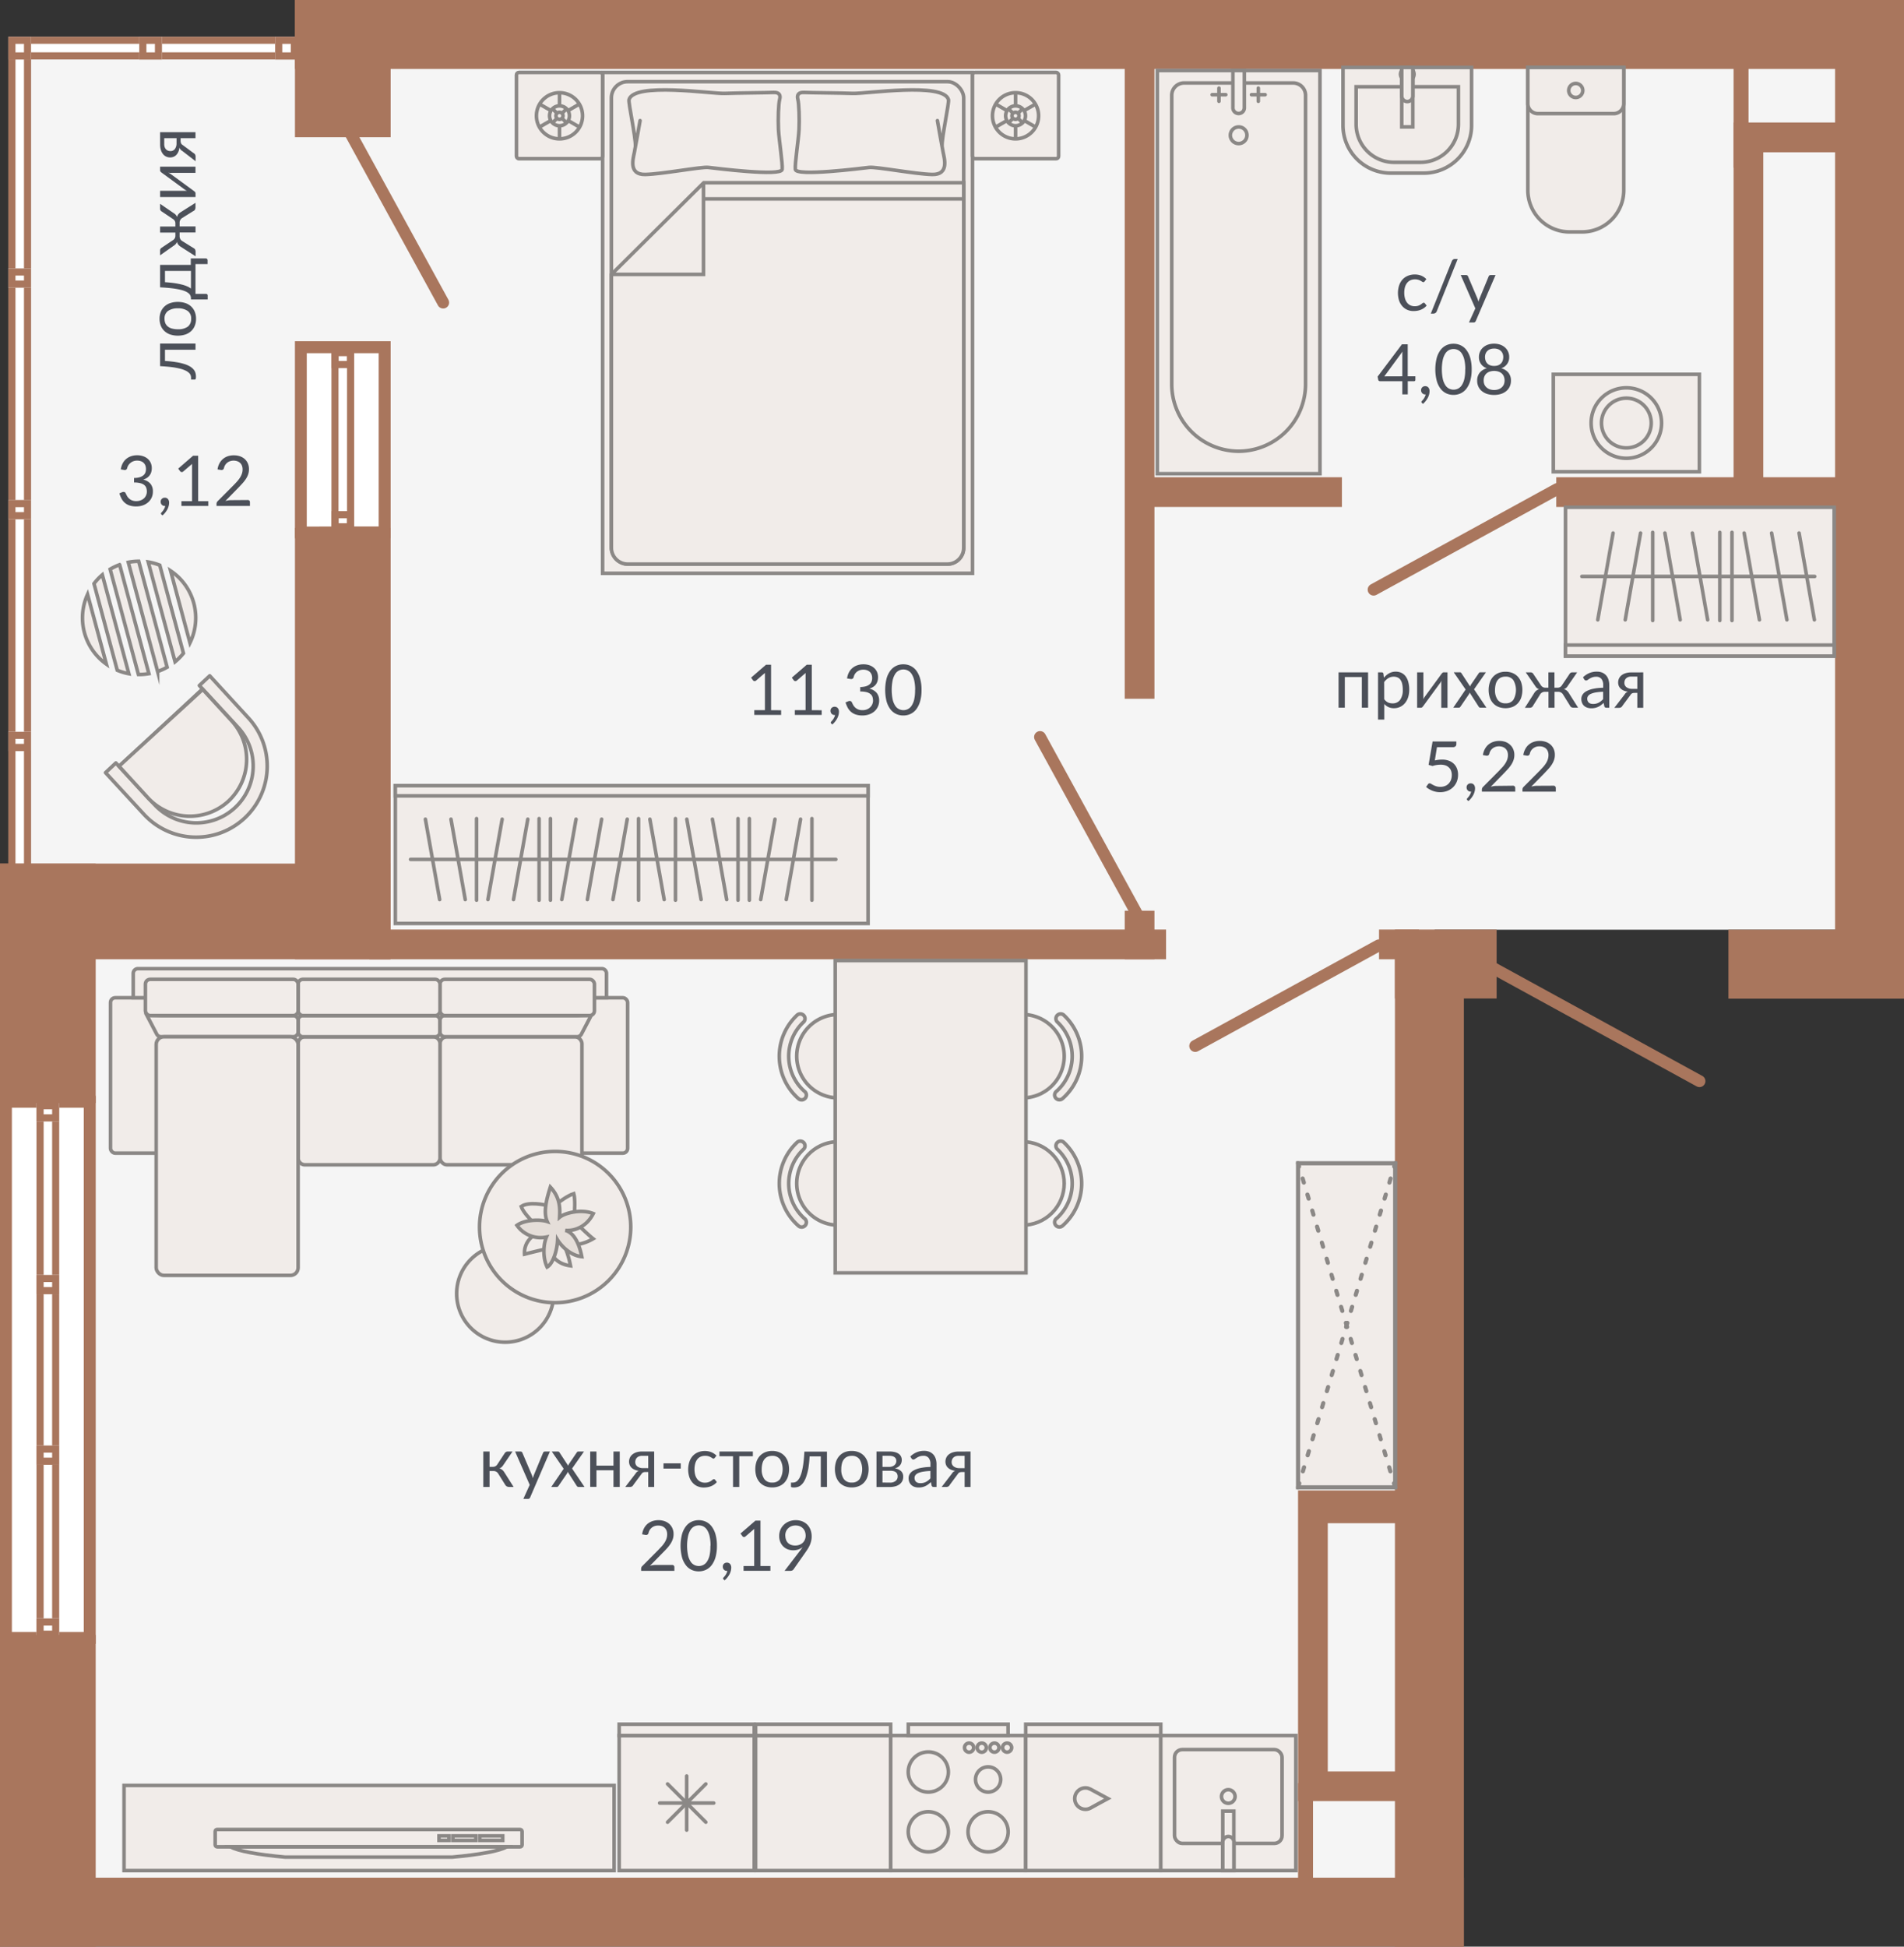 <svg id="Layer_1" data-name="Layer 1" xmlns="http://www.w3.org/2000/svg" width="895" height="914.88" viewBox="0 0 895 914.88">
  <rect x="0" y="0" width="895" height="914.88" fill="#333333" stroke="none"/>
  <defs>
    <style>
      .cls-1 {
        fill: #f5f5f5;
      }

      .cls-1, .cls-10, .cls-2, .cls-3 {
        fill-rule: evenodd;
      }

      .cls-2, .cls-4 {
        fill: #fff;
      }

      .cls-3, .cls-5 {
        fill: #a9765d;
      }

      .cls-11, .cls-12, .cls-13, .cls-14, .cls-16, .cls-6, .cls-9 {
        fill: none;
      }

      .cls-6 {
        stroke: #a9765d;
        stroke-width: 5.59px;
      }

      .cls-11, .cls-12, .cls-14, .cls-6 {
        stroke-linecap: round;
      }

      .cls-11, .cls-13, .cls-14, .cls-6, .cls-9 {
        stroke-miterlimit: 22.93;
      }

      .cls-7 {
        fill: #4c5059;
      }

      .cls-10, .cls-8 {
        fill: #f1ece9;
      }

      .cls-11, .cls-12, .cls-13, .cls-14, .cls-16, .cls-9 {
        stroke: #8b8886;
      }

      .cls-11, .cls-12, .cls-9 {
        stroke-width: 1.68px;
      }

      .cls-12 {
        stroke-linejoin: round;
      }

      .cls-13, .cls-14 {
        stroke-width: 1.96px;
      }

      .cls-14 {
        stroke-dasharray: 1.98 5.89;
      }

      .cls-15 {
        fill: #e5ded9;
      }

      .cls-16 {
        stroke-miterlimit: 10;
        stroke-width: 1.68px;
      }
    </style>
  </defs>
  <g>
    <polygon class="cls-1" points="14.6 27.94 674.38 27.94 867.07 27.94 867.07 436.94 674.38 436.94 674.38 886.74 14.6 886.74 14.6 436.94 14.6 27.94"/>
    <polygon class="cls-2" points="3.92 17.27 3.92 27.94 3.92 461.85 14.6 461.85 14.6 27.94 139.48 27.94 139.48 17.27 14.6 17.27 3.92 17.27"/>
    <path class="cls-3" d="M3.92,17.26V461.85H14.59V27.94H139.48V17.26H3.92Zm3.35,3.36V458.5h4V24.59H136.12v-4H7.27Z"/>
    <rect class="cls-4" x="3.92" y="235.03" width="10.68" height="9.06"/>
    <path class="cls-3" d="M3.92,235v9.06H14.59V235Zm3.35,3.35v2.35h4v-2.35Z"/>
    <rect class="cls-4" x="3.92" y="126.15" width="10.68" height="9.06"/>
    <path class="cls-3" d="M3.92,126.15v9.06H14.59v-9.06Zm3.35,3.35v2.35h4V129.5Z"/>
    <rect class="cls-4" x="3.92" y="17.26" width="10.68" height="10.68"/>
    <path class="cls-3" d="M3.92,17.26V28H14.59V17.26Zm3.35,3.36v4h4v-4Z"/>
    <rect class="cls-4" x="65.46" y="17.26" width="10.68" height="10.68"/>
    <path class="cls-3" d="M65.46,17.26V28H76.14V17.26Zm3.36,3.36v4h4v-4Z"/>
    <rect class="cls-4" x="129.33" y="17.26" width="10.68" height="10.68"/>
    <path class="cls-3" d="M129.33,17.26V28H140V17.26Zm3.35,3.36v4h4v-4Z"/>
    <rect class="cls-4" x="3.92" y="343.91" width="10.68" height="9.06"/>
    <path class="cls-3" d="M3.92,343.91V353H14.59v-9.06Zm3.35,3.35v2.35h4v-2.35Z"/>
    <rect class="cls-4" x="3.92" y="452.79" width="10.68" height="9.06"/>
    <path class="cls-3" d="M3.92,452.79v9.06H14.59v-9.06Zm3.35,3.35v2.36h4v-2.36Z"/>
    <rect class="cls-4" x="138.65" y="160.36" width="44.98" height="92.65"/>
    <path class="cls-3" d="M183.63,253V160.36h-45V253ZM178,247.42V166h-33.8v81.47Z"/>
    <path class="cls-3" d="M166.48,249.28V164H155.8v85.31Zm-3.36-3.35V167.32h-4v78.61Z"/>
    <path class="cls-3" d="M166.48,249.28v-9.06H155.8v9.06Zm-3.36-3.35v-2.35h-4v2.35Z"/>
    <path class="cls-3" d="M166.48,173V164H155.8V173Zm-3.36-3.36v-2.35h-4v2.35Z"/>
    <rect class="cls-5" y="882.48" width="688.11" height="32.4"/>
    <rect class="cls-5" x="862.6" width="32.4" height="469.34"/>
    <rect class="cls-5" x="655.71" y="439.82" width="32.4" height="475.06"/>
    <rect class="cls-5" x="138.65" width="756.35" height="32.4"/>
    <rect class="cls-5" x="812.46" y="436.94" width="82.54" height="32.4"/>
    <rect class="cls-5" x="655.71" y="436.87" width="47.79" height="32.4"/>
    <rect class="cls-5" x="173.66" y="436.87" width="374.46" height="13.97"/>
    <rect class="cls-5" x="648.23" y="436.87" width="18.74" height="13.97"/>
    <rect class="cls-5" x="731.53" y="224.29" width="146.77" height="13.97"/>
    <rect class="cls-5" x="532.82" y="224.29" width="97.96" height="13.97"/>
    <rect class="cls-5" x="528.69" y="27.91" width="13.97" height="300.49"/>
    <rect class="cls-5" x="528.69" y="428.02" width="13.97" height="22.82"/>
    <rect class="cls-5" x="814.89" y="25.68" width="7.03" height="53.13"/>
    <rect class="cls-5" x="610.17" y="838.02" width="7.03" height="53.13"/>
    <path class="cls-3" d="M870.14,71.57H828.86V224.7h41.28Zm-55.25-14h69.22V238.66H814.89Z"/>
    <path class="cls-3" d="M665.42,715.88H624.14V832.53h41.28Zm-55.25-15.4h69.22v146H610.17Z"/>
    <line class="cls-6" x1="208.32" y1="142.2" x2="163.27" y2="59.96"/>
    <line class="cls-6" x1="698.02" y1="452.87" x2="798.86" y2="508.12"/>
    <line class="cls-6" x1="645.69" y1="277.12" x2="732.01" y2="229.83"/>
    <line class="cls-6" x1="561.83" y1="491.58" x2="648.14" y2="444.3"/>
    <line class="cls-6" x1="488.89" y1="346.39" x2="536.17" y2="432.7"/>
    <g>
      <path class="cls-7" d="M237.23,683a1.73,1.73,0,0,1,.61-.59,1.46,1.46,0,0,1,.8-.23h2.29l-4.33,6.34a4.72,4.72,0,0,1-.82,1,3.14,3.14,0,0,1-1.05.6,3.39,3.39,0,0,1,1.33.66,4.5,4.5,0,0,1,1,1.16l4.37,6.89h-2a2.28,2.28,0,0,1-1.22-.27,2.21,2.21,0,0,1-.74-.75l-3.24-5.18a2.54,2.54,0,0,0-2.32-1.28h-1.79v7.49h-2.94V682.18h2.94v7.2h1.58a2.36,2.36,0,0,0,2.06-1.12Z"/>
      <path class="cls-7" d="M258.49,682.18l-9.28,21.56a1.47,1.47,0,0,1-.37.52,1,1,0,0,1-.68.2H246l3-6.6-6.87-15.68h2.53a.88.88,0,0,1,.6.19.87.87,0,0,1,.3.42l4.46,10.48a12.28,12.28,0,0,1,.44,1.45c.15-.52.32-1,.49-1.47l4.33-10.46a.89.89,0,0,1,.33-.44.94.94,0,0,1,.54-.17Z"/>
      <path class="cls-7" d="M274.75,698.83h-2.81a.85.85,0,0,1-.57-.19,1.9,1.9,0,0,1-.34-.42l-4.19-6.53c0,.16-.09.31-.14.45a1.74,1.74,0,0,1-.2.41l-3.88,5.67a4.87,4.87,0,0,1-.35.42.74.74,0,0,1-.52.19h-2.62l5.84-8.55-5.61-8.1h2.82a1,1,0,0,1,.52.11,1.21,1.21,0,0,1,.3.33l4.09,6.25a3.28,3.28,0,0,1,.41-.92l3.58-5.26a1.5,1.5,0,0,1,.32-.37.63.63,0,0,1,.42-.14h2.7l-5.61,8Z"/>
      <path class="cls-7" d="M291.31,682.18v16.65h-2.94V691h-8v7.79h-2.94V682.18h2.94v6.64h8v-6.64Z"/>
      <path class="cls-7" d="M307.5,682.18v16.65h-2.79v-7h-1.29a3.28,3.28,0,0,0-.76.07,2,2,0,0,0-.53.21,1.7,1.7,0,0,0-.38.33l-.35.47-3.65,4.92a1.91,1.91,0,0,1-.68.77,2.31,2.31,0,0,1-1.17.25h-2l4.83-6.28a2.89,2.89,0,0,1,1.56-1.32,6.72,6.72,0,0,1-2.13-.59,4.74,4.74,0,0,1-1.43-1,3.63,3.63,0,0,1-.79-1.29,4.18,4.18,0,0,1-.25-1.43,4.53,4.53,0,0,1,.34-1.71,4,4,0,0,1,1.07-1.52A5.78,5.78,0,0,1,299,682.6a8.48,8.48,0,0,1,2.85-.42ZM304.71,690v-5.8h-2.8a4.11,4.11,0,0,0-1.58.27,2.86,2.86,0,0,0-1,.69,2.43,2.43,0,0,0-.55.94,3.35,3.35,0,0,0-.17,1,2.53,2.53,0,0,0,1,2.12,4.28,4.28,0,0,0,2.69.76Z"/>
      <path class="cls-7" d="M311.89,687.73H320v2.48h-8.12Z"/>
      <path class="cls-7" d="M336,685.14a1.45,1.45,0,0,1-.27.28.6.6,0,0,1-.36.09,1,1,0,0,1-.54-.2,8.08,8.08,0,0,0-.73-.45,5.72,5.72,0,0,0-1.07-.46,5.31,5.31,0,0,0-1.55-.2,5.09,5.09,0,0,0-2.17.43,4.2,4.2,0,0,0-1.57,1.26,5.66,5.66,0,0,0-.95,2,10.5,10.5,0,0,0,0,5.3,5.77,5.77,0,0,0,1,2,4.21,4.21,0,0,0,1.53,1.22,4.63,4.63,0,0,0,2,.42,5.15,5.15,0,0,0,1.76-.26,5.5,5.5,0,0,0,1.14-.56c.3-.21.55-.4.76-.57a.94.94,0,0,1,.6-.26.64.64,0,0,1,.55.28l.83,1.07a6.12,6.12,0,0,1-1.24,1.15,7.28,7.28,0,0,1-1.48.8,8.62,8.62,0,0,1-1.67.47,10.43,10.43,0,0,1-1.78.15,7.36,7.36,0,0,1-2.9-.58,6.5,6.5,0,0,1-2.32-1.67,7.74,7.74,0,0,1-1.55-2.68,11.84,11.84,0,0,1,0-7.07,7.91,7.91,0,0,1,1.51-2.72,6.86,6.86,0,0,1,2.45-1.78,8.21,8.21,0,0,1,3.35-.65,7.81,7.81,0,0,1,3.09.57,7.39,7.39,0,0,1,2.38,1.6Z"/>
      <path class="cls-7" d="M353.89,684.41H347.5v14.42h-2.93V684.41h-6.39v-2.23h15.71Z"/>
    </g>
    <path class="cls-7" d="M363,681.91a8.56,8.56,0,0,1,3.28.61,7,7,0,0,1,2.5,1.73,7.55,7.55,0,0,1,1.59,2.7,11.7,11.7,0,0,1,0,7.09,7.72,7.72,0,0,1-1.59,2.7,7,7,0,0,1-2.5,1.72,8.56,8.56,0,0,1-3.28.6,8.68,8.68,0,0,1-3.31-.6,7,7,0,0,1-2.51-1.72,7.72,7.72,0,0,1-1.59-2.7,11.7,11.7,0,0,1,0-7.09,7.55,7.55,0,0,1,1.59-2.7,7.05,7.05,0,0,1,2.51-1.73A8.68,8.68,0,0,1,363,681.91Zm0,14.86a4.28,4.28,0,0,0,3.68-1.65,9.36,9.36,0,0,0,0-9.24,4.26,4.26,0,0,0-3.68-1.66,5.27,5.27,0,0,0-2.18.42,4.05,4.05,0,0,0-1.54,1.24,5.19,5.19,0,0,0-.92,2,10.2,10.2,0,0,0-.31,2.65,7.59,7.59,0,0,0,1.23,4.61A4.32,4.32,0,0,0,363,696.77Z"/>
    <g>
      <path class="cls-7" d="M388.74,698.83h-2.92V684.48h-5.26A53,53,0,0,1,380,690a26.42,26.42,0,0,1-1,3.93,11.58,11.58,0,0,1-1.23,2.63,6.7,6.7,0,0,1-1.43,1.57,4.27,4.27,0,0,1-1.55.75,6.64,6.64,0,0,1-1.58.2c-.93,0-1.4-.15-1.4-.44v-1.86h.86a3.5,3.5,0,0,0,1.13-.2,2.93,2.93,0,0,0,1.13-.76,6.38,6.38,0,0,0,1.06-1.56,14.33,14.33,0,0,0,.92-2.63,34.64,34.64,0,0,0,.73-3.93c.2-1.54.36-3.37.47-5.48h10.61Z"/>
      <path class="cls-7" d="M400.39,681.91a8.61,8.61,0,0,1,3.29.61,7,7,0,0,1,2.5,1.73,7.39,7.39,0,0,1,1.58,2.7,11.7,11.7,0,0,1,0,7.09,7.55,7.55,0,0,1-1.58,2.7,7,7,0,0,1-2.5,1.72,8.61,8.61,0,0,1-3.29.6,8.71,8.71,0,0,1-3.31-.6,7,7,0,0,1-2.5-1.72A7.72,7.72,0,0,1,393,694a11.7,11.7,0,0,1,0-7.09,7.55,7.55,0,0,1,1.59-2.7,7,7,0,0,1,2.5-1.73A8.71,8.71,0,0,1,400.39,681.91Zm0,14.86a4.26,4.26,0,0,0,3.68-1.65,9.36,9.36,0,0,0,0-9.24,4.25,4.25,0,0,0-3.68-1.66,5.19,5.19,0,0,0-2.17.42,4.08,4.08,0,0,0-1.55,1.24,5.34,5.34,0,0,0-.92,2,10.68,10.68,0,0,0-.3,2.65,7.59,7.59,0,0,0,1.22,4.61A4.34,4.34,0,0,0,400.39,696.77Z"/>
      <path class="cls-7" d="M418.11,682.18a9.66,9.66,0,0,1,2.64.31,5.34,5.34,0,0,1,1.81.85,3.25,3.25,0,0,1,1,1.25,3.72,3.72,0,0,1,.33,1.55,4.56,4.56,0,0,1-.15,1.13,3.54,3.54,0,0,1-.52,1.14,3.86,3.86,0,0,1-1,1,5.08,5.08,0,0,1-1.59.69,5.5,5.5,0,0,1,2.94,1.32,3.47,3.47,0,0,1,1,2.62,4.27,4.27,0,0,1-.49,2.11,4.37,4.37,0,0,1-1.33,1.51,6,6,0,0,1-2,.9,9.41,9.41,0,0,1-2.43.3H412V682.18Zm-3.29,2v5.23H418a4.14,4.14,0,0,0,1.34-.21,3.29,3.29,0,0,0,1.06-.58,2.52,2.52,0,0,0,.93-2,2.51,2.51,0,0,0-.16-.9,1.89,1.89,0,0,0-.56-.77,2.76,2.76,0,0,0-1-.54,5.05,5.05,0,0,0-1.57-.21Zm3.58,12.62A4,4,0,0,0,421,696a2.53,2.53,0,0,0,.95-2.1,3,3,0,0,0-.18-1.07,2,2,0,0,0-.59-.85,2.8,2.8,0,0,0-1.09-.56,6.16,6.16,0,0,0-1.67-.2h-3.6v5.54Z"/>
      <path class="cls-7" d="M427.9,684.53a9.55,9.55,0,0,1,3-2,9.14,9.14,0,0,1,3.53-.66,6.41,6.41,0,0,1,2.48.46,5.25,5.25,0,0,1,1.83,1.28,5.44,5.44,0,0,1,1.11,2,8.06,8.06,0,0,1,.38,2.57v10.65h-1.3a1.28,1.28,0,0,1-.65-.14.92.92,0,0,1-.36-.55l-.33-1.58a16.56,16.56,0,0,1-1.29,1.07,6.52,6.52,0,0,1-1.31.79,7.07,7.07,0,0,1-1.47.5,8.39,8.39,0,0,1-1.73.17,6,6,0,0,1-1.83-.27,4.16,4.16,0,0,1-1.49-.82,3.89,3.89,0,0,1-1-1.37,4.73,4.73,0,0,1-.37-2,3.68,3.68,0,0,1,.54-1.9,4.81,4.81,0,0,1,1.76-1.62,11.55,11.55,0,0,1,3.17-1.16,24.86,24.86,0,0,1,4.8-.52v-1.29a4.46,4.46,0,0,0-.84-2.94,3,3,0,0,0-2.44-1,5.29,5.29,0,0,0-1.82.27,6.53,6.53,0,0,0-1.27.61c-.35.22-.66.42-.92.61a1.31,1.31,0,0,1-.76.27.86.86,0,0,1-.51-.16,1.35,1.35,0,0,1-.36-.39Zm9.45,6.8a25.43,25.43,0,0,0-3.44.32,9.54,9.54,0,0,0-2.32.67,3.17,3.17,0,0,0-1.3,1,2.14,2.14,0,0,0-.4,1.25,2.65,2.65,0,0,0,.22,1.13,2,2,0,0,0,.58.78,2.38,2.38,0,0,0,.87.44,3.71,3.71,0,0,0,1.08.14,6.22,6.22,0,0,0,1.41-.15,6,6,0,0,0,1.21-.45,6.94,6.94,0,0,0,1.08-.71,8.8,8.8,0,0,0,1-.94Z"/>
      <path class="cls-7" d="M456.22,682.18v16.65h-2.79v-7h-1.29a3.28,3.28,0,0,0-.76.07,2,2,0,0,0-.53.21,1.7,1.7,0,0,0-.38.33l-.35.47-3.65,4.92a1.91,1.91,0,0,1-.68.77,2.31,2.31,0,0,1-1.17.25h-2l4.83-6.28a2.89,2.89,0,0,1,1.56-1.32,6.72,6.72,0,0,1-2.13-.59,4.74,4.74,0,0,1-1.43-1,3.63,3.63,0,0,1-.79-1.29,4.18,4.18,0,0,1-.25-1.43,4.53,4.53,0,0,1,.34-1.71,4,4,0,0,1,1.07-1.52,5.78,5.78,0,0,1,1.92-1.08,8.48,8.48,0,0,1,2.85-.42ZM453.43,690v-5.8h-2.8a4.11,4.11,0,0,0-1.58.27,2.86,2.86,0,0,0-1,.69,2.43,2.43,0,0,0-.55.94,3.35,3.35,0,0,0-.17,1,2.53,2.53,0,0,0,1,2.12A4.28,4.28,0,0,0,451,690Z"/>
    </g>
    <g>
      <path class="cls-7" d="M316,735.49a1,1,0,0,1,1,1v1.78H301.37v-1a1.71,1.71,0,0,1,.13-.65,1.65,1.65,0,0,1,.41-.6l7.54-7.58q.94-1,1.71-1.83a13.53,13.53,0,0,0,1.32-1.77,8.07,8.07,0,0,0,.83-1.8,6.22,6.22,0,0,0,.3-1.95,4.6,4.6,0,0,0-.33-1.81,3.67,3.67,0,0,0-.89-1.29,3.79,3.79,0,0,0-1.34-.77,5.29,5.29,0,0,0-1.66-.25,5.12,5.12,0,0,0-1.66.26,4.55,4.55,0,0,0-1.34.73,4.35,4.35,0,0,0-1.54,2.53,1.34,1.34,0,0,1-.53.76,1.54,1.54,0,0,1-.95.11l-1.53-.27a8.59,8.59,0,0,1,.9-2.85,7,7,0,0,1,1.67-2.08,7.42,7.42,0,0,1,2.31-1.27,8.85,8.85,0,0,1,2.81-.44,8.52,8.52,0,0,1,2.8.45,6.43,6.43,0,0,1,2.25,1.29,6,6,0,0,1,1.49,2.06,6.57,6.57,0,0,1,.55,2.76,7.14,7.14,0,0,1-.4,2.44,9.59,9.59,0,0,1-1.07,2.15,16.47,16.47,0,0,1-1.55,2q-.89,1-1.86,1.95l-6.22,6.35a10.55,10.55,0,0,1,1.33-.29,8.55,8.55,0,0,1,1.3-.11Z"/>
      <path class="cls-7" d="M337,726.5a19.22,19.22,0,0,1-.66,5.35,11.25,11.25,0,0,1-1.82,3.74,7.33,7.33,0,0,1-2.72,2.2,8,8,0,0,1-3.36.72,7.86,7.86,0,0,1-3.36-.72,7.27,7.27,0,0,1-2.7-2.2,11.05,11.05,0,0,1-1.81-3.74,22.05,22.05,0,0,1,0-10.71,11.11,11.11,0,0,1,1.81-3.75,7.2,7.2,0,0,1,2.7-2.21,7.86,7.86,0,0,1,3.36-.73,8,8,0,0,1,3.36.73,7.26,7.26,0,0,1,2.72,2.21,11.31,11.31,0,0,1,1.82,3.75A19.35,19.35,0,0,1,337,726.5Zm-3,0a19.38,19.38,0,0,0-.45-4.53,9.1,9.1,0,0,0-1.22-3,4.65,4.65,0,0,0-1.76-1.6,4.79,4.79,0,0,0-4.18,0,4.57,4.57,0,0,0-1.76,1.6,9.33,9.33,0,0,0-1.2,3,22.49,22.49,0,0,0,0,9,9.17,9.17,0,0,0,1.2,2.94,4.5,4.5,0,0,0,1.76,1.6,4.7,4.7,0,0,0,4.18,0,4.56,4.56,0,0,0,1.76-1.6,8.94,8.94,0,0,0,1.22-2.94A19.23,19.23,0,0,0,333.92,726.5Z"/>
      <path class="cls-7" d="M340.08,742.24a.84.84,0,0,1-.18-.21.58.58,0,0,1,0-.25.46.46,0,0,1,.08-.23,1.57,1.57,0,0,1,.17-.21l.42-.48a7.27,7.27,0,0,0,.52-.69,8.25,8.25,0,0,0,.48-.89,4,4,0,0,0,.32-1l-.1,0h-.11a1.82,1.82,0,0,1-1.39-.57,2,2,0,0,1-.53-1.45,1.79,1.79,0,0,1,.53-1.32,1.91,1.91,0,0,1,1.42-.54,2,2,0,0,1,.87.18,1.82,1.82,0,0,1,.63.5,2.27,2.27,0,0,1,.39.74,2.94,2.94,0,0,1,.13.91,6.45,6.45,0,0,1-.2,1.54,7.68,7.68,0,0,1-.61,1.58,10.57,10.57,0,0,1-1,1.52,9.32,9.32,0,0,1-1.31,1.36Z"/>
      <path class="cls-7" d="M362.14,736v2.24H349.52V736h5V720c0-.49,0-1,.05-1.47l-4.19,3.6a.85.85,0,0,1-.43.22.86.86,0,0,1-.39,0,.89.89,0,0,1-.34-.13A1,1,0,0,1,349,722l-.92-1.27,7-6.06h2.38V736Z"/>
      <path class="cls-7" d="M376,728.88c.24-.31.46-.62.67-.9s.41-.57.59-.85a6.76,6.76,0,0,1-2,1.1,7.63,7.63,0,0,1-2.4.37,7.13,7.13,0,0,1-2.53-.44,6.06,6.06,0,0,1-2.09-1.31,6.31,6.31,0,0,1-1.44-2.12,7.22,7.22,0,0,1-.53-2.88,7.34,7.34,0,0,1,.57-2.89,7.24,7.24,0,0,1,1.61-2.35,7.42,7.42,0,0,1,2.47-1.58,8.4,8.4,0,0,1,3.14-.58,8.18,8.18,0,0,1,3.07.56,7.19,7.19,0,0,1,2.37,1.56A7.07,7.07,0,0,1,381,719a8.79,8.79,0,0,1,.53,3.09,9.16,9.16,0,0,1-.19,1.93,10.62,10.62,0,0,1-.54,1.8,14,14,0,0,1-.86,1.74c-.34.57-.73,1.16-1.15,1.76L373,737.58a1.46,1.46,0,0,1-.61.5,2.13,2.13,0,0,1-.9.19h-2.7Zm-6.84-7.24a5.85,5.85,0,0,0,.32,2,4.08,4.08,0,0,0,.92,1.49,3.83,3.83,0,0,0,1.47.92,5.54,5.54,0,0,0,1.93.31,5.45,5.45,0,0,0,2.09-.38,4.68,4.68,0,0,0,1.54-1,4.52,4.52,0,0,0,.95-1.48,4.72,4.72,0,0,0,.33-1.74,5.52,5.52,0,0,0-.35-2,4.24,4.24,0,0,0-2.47-2.48,5.26,5.26,0,0,0-1.9-.34,5.2,5.2,0,0,0-2,.36,4.65,4.65,0,0,0-1.53,1,4.39,4.39,0,0,0-1,1.5A5.15,5.15,0,0,0,369.12,721.64Z"/>
    </g>
    <g>
      <path class="cls-7" d="M367.18,333.79V336H354.56v-2.24h5V317.74c0-.49,0-1,0-1.47l-4.19,3.6a.86.86,0,0,1-.42.22,1.09,1.09,0,0,1-.4,0,.89.89,0,0,1-.34-.13,1,1,0,0,1-.23-.21l-.92-1.27,7-6.06h2.39v21.36Z"/>
      <path class="cls-7" d="M386.24,333.79V336H373.62v-2.24h5.05V317.74c0-.49,0-1,.05-1.47l-4.19,3.6a.93.93,0,0,1-.43.22,1.09,1.09,0,0,1-.4,0,.79.79,0,0,1-.33-.13.86.86,0,0,1-.24-.21l-.92-1.27,7-6.06h2.38v21.36Z"/>
      <path class="cls-7" d="M390.71,340a.84.84,0,0,1-.18-.21.62.62,0,0,1,0-.25.46.46,0,0,1,.08-.23,1.57,1.57,0,0,1,.17-.21l.42-.48a6.37,6.37,0,0,0,.52-.7,7.24,7.24,0,0,0,.48-.88,4.11,4.11,0,0,0,.32-1l-.1,0h-.11a1.82,1.82,0,0,1-1.39-.57,2,2,0,0,1-.53-1.46,1.78,1.78,0,0,1,.53-1.31,1.91,1.91,0,0,1,1.42-.54,2,2,0,0,1,.87.18,1.82,1.82,0,0,1,.63.5,2.27,2.27,0,0,1,.39.74,2.94,2.94,0,0,1,.13.91,6.51,6.51,0,0,1-.2,1.54,7.9,7.9,0,0,1-.61,1.58,10.57,10.57,0,0,1-1,1.52,9.32,9.32,0,0,1-1.31,1.36Z"/>
      <path class="cls-7" d="M398.17,318.85a8.82,8.82,0,0,1,.89-2.85,6.87,6.87,0,0,1,1.67-2.08,7.07,7.07,0,0,1,2.32-1.27,8.87,8.87,0,0,1,2.82-.44,8.77,8.77,0,0,1,2.76.43,6.38,6.38,0,0,1,2.17,1.22,5.48,5.48,0,0,1,1.43,1.9,6.11,6.11,0,0,1,.51,2.48,6.43,6.43,0,0,1-.29,2,4.83,4.83,0,0,1-.82,1.54,5.16,5.16,0,0,1-1.29,1.12,8.24,8.24,0,0,1-1.7.75,6.28,6.28,0,0,1,3.46,2,5.56,5.56,0,0,1,1.16,3.59,6.59,6.59,0,0,1-2.3,5.14,7.39,7.39,0,0,1-2.49,1.39,9.2,9.2,0,0,1-3.05.49,9.69,9.69,0,0,1-3.2-.47,6.51,6.51,0,0,1-2.25-1.29,6.93,6.93,0,0,1-1.52-1.95,14.48,14.48,0,0,1-1-2.44l1.27-.52a1.55,1.55,0,0,1,1-.12,1,1,0,0,1,.68.54c.14.31.32.68.53,1.11a5.72,5.72,0,0,0,.88,1.23,4.8,4.8,0,0,0,1.43,1,5.12,5.12,0,0,0,2.19.41,5.37,5.37,0,0,0,2.16-.4,4.66,4.66,0,0,0,1.54-1.05,4.07,4.07,0,0,0,.93-1.42,4.24,4.24,0,0,0,.32-1.57,6,6,0,0,0-.25-1.74,3,3,0,0,0-.92-1.36,4.78,4.78,0,0,0-1.85-.91,11.47,11.47,0,0,0-3-.32V322.9a10.39,10.39,0,0,0,2.58-.33,5,5,0,0,0,1.72-.86,3.08,3.08,0,0,0,1-1.3,4.81,4.81,0,0,0,0-3.45,3.43,3.43,0,0,0-.87-1.25,4,4,0,0,0-1.33-.74,5.48,5.48,0,0,0-1.65-.24,5.19,5.19,0,0,0-1.65.26,4.61,4.61,0,0,0-1.35.73,4.28,4.28,0,0,0-1.53,2.52,1.49,1.49,0,0,1-.54.77,1.53,1.53,0,0,1-.93.11Z"/>
      <path class="cls-7" d="M433.18,324.26a18.83,18.83,0,0,1-.67,5.35,11.34,11.34,0,0,1-1.81,3.74,7.4,7.4,0,0,1-2.72,2.2,8,8,0,0,1-3.36.72,7.86,7.86,0,0,1-3.36-.72,7.37,7.37,0,0,1-2.71-2.2,11.15,11.15,0,0,1-1.81-3.74,22.38,22.38,0,0,1,0-10.71,11.11,11.11,0,0,1,1.81-3.75,7.31,7.31,0,0,1,2.71-2.21,7.72,7.72,0,0,1,3.36-.73,7.84,7.84,0,0,1,3.36.73,7.33,7.33,0,0,1,2.72,2.21,11.3,11.3,0,0,1,1.81,3.75A18.91,18.91,0,0,1,433.18,324.26Zm-3,0a19.32,19.32,0,0,0-.45-4.53,9.32,9.32,0,0,0-1.22-3,4.6,4.6,0,0,0-1.77-1.6,4.68,4.68,0,0,0-4.17,0,4.51,4.51,0,0,0-1.76,1.6,9.33,9.33,0,0,0-1.21,3,23,23,0,0,0,0,9,9.26,9.26,0,0,0,1.21,2.94,4.43,4.43,0,0,0,1.76,1.6,4.68,4.68,0,0,0,4.17,0,4.52,4.52,0,0,0,1.77-1.6,9.26,9.26,0,0,0,1.22-2.94A19.23,19.23,0,0,0,430.14,324.26Z"/>
    </g>
    <g>
      <path class="cls-7" d="M669.67,132.23a1.45,1.45,0,0,1-.27.28.64.64,0,0,1-.36.1,1,1,0,0,1-.54-.21,8.08,8.08,0,0,0-.73-.45,5.14,5.14,0,0,0-1.07-.45,5,5,0,0,0-1.55-.21,5.06,5.06,0,0,0-2.17.44,4.17,4.17,0,0,0-1.57,1.25,5.85,5.85,0,0,0-1,2,10.05,10.05,0,0,0-.32,2.62,9.51,9.51,0,0,0,.35,2.68,5.52,5.52,0,0,0,1,2,4.15,4.15,0,0,0,1.52,1.22,4.71,4.71,0,0,0,2,.42,5.17,5.17,0,0,0,1.76-.25,5,5,0,0,0,1.14-.57q.45-.31.75-.57a1,1,0,0,1,.6-.25.63.63,0,0,1,.56.28l.83,1.06a5.85,5.85,0,0,1-1.24,1.15,7.1,7.1,0,0,1-1.49.8,7.71,7.71,0,0,1-1.66.47,10.52,10.52,0,0,1-1.78.15,7.15,7.15,0,0,1-2.9-.58,6.5,6.5,0,0,1-2.32-1.67,7.65,7.65,0,0,1-1.55-2.68,11.84,11.84,0,0,1,0-7.07,7.91,7.91,0,0,1,1.51-2.72,6.89,6.89,0,0,1,2.45-1.78A8.17,8.17,0,0,1,665,129a8,8,0,0,1,3.09.56,7.42,7.42,0,0,1,2.38,1.61Z"/>
      <path class="cls-7" d="M675.38,146.26a1.62,1.62,0,0,1-.66.86,1.8,1.8,0,0,1-.93.28h-1.23l9.87-24.61a1.77,1.77,0,0,1,.6-.8,1.57,1.57,0,0,1,.93-.28h1.25Z"/>
      <path class="cls-7" d="M703,129.27l-9.28,21.56a1.52,1.52,0,0,1-.37.53,1,1,0,0,1-.68.19h-2.17l3-6.6-6.87-15.68h2.53a.88.88,0,0,1,.6.19.92.92,0,0,1,.3.42l4.46,10.48a12.88,12.88,0,0,1,.44,1.45c.15-.52.32-1,.49-1.46l4.32-10.47a1,1,0,0,1,.34-.44.94.94,0,0,1,.54-.17Z"/>
    </g>
    <g>
      <path class="cls-7" d="M665.31,176.86v1.68a.63.63,0,0,1-.16.44.59.59,0,0,1-.48.18h-2.93v6.2h-2.56v-6.2H648.73a.87.87,0,0,1-.57-.19.77.77,0,0,1-.3-.47l-.3-1.49L659,161.81h2.72v15.05Zm-6.13,0v-9.71c0-.29,0-.6,0-.94s.06-.68.1-1l-8.58,11.68Z"/>
      <path class="cls-7" d="M668.38,189.33a.56.56,0,0,1-.18-.21.58.58,0,0,1-.05-.25.46.46,0,0,1,.08-.23,1.57,1.57,0,0,1,.17-.21l.42-.48a7.27,7.27,0,0,0,.52-.69,8.25,8.25,0,0,0,.48-.89,4.41,4.41,0,0,0,.32-1l-.11,0h-.1a1.81,1.81,0,0,1-1.39-.57,2,2,0,0,1-.54-1.45,1.8,1.8,0,0,1,.54-1.32,1.9,1.9,0,0,1,1.42-.54,2,2,0,0,1,.87.18,1.82,1.82,0,0,1,.63.5,2.27,2.27,0,0,1,.39.74,2.94,2.94,0,0,1,.13.91,6.45,6.45,0,0,1-.2,1.54,7.68,7.68,0,0,1-.61,1.58,10.57,10.57,0,0,1-1,1.52,9.32,9.32,0,0,1-1.31,1.36Z"/>
      <path class="cls-7" d="M691.78,173.59a19.22,19.22,0,0,1-.66,5.35,11.06,11.06,0,0,1-1.82,3.74,7.25,7.25,0,0,1-2.72,2.2,8.2,8.2,0,0,1-6.72,0,7.34,7.34,0,0,1-2.7-2.2,11.05,11.05,0,0,1-1.81-3.74,22.05,22.05,0,0,1,0-10.71,11.11,11.11,0,0,1,1.81-3.75,7.28,7.28,0,0,1,2.7-2.21,8.1,8.1,0,0,1,6.72,0,7.18,7.18,0,0,1,2.72,2.21,11.12,11.12,0,0,1,1.82,3.75A19.35,19.35,0,0,1,691.78,173.59Zm-3,0a19.32,19.32,0,0,0-.45-4.53,9.1,9.1,0,0,0-1.21-2.95,4.6,4.6,0,0,0-1.77-1.6,4.77,4.77,0,0,0-4.17,0,4.51,4.51,0,0,0-1.76,1.6,9.1,9.1,0,0,0-1.21,2.95,23,23,0,0,0,0,9.05,9,9,0,0,0,1.21,2.94,4.43,4.43,0,0,0,1.76,1.6,4.68,4.68,0,0,0,4.17,0,4.52,4.52,0,0,0,1.77-1.6,9,9,0,0,0,1.21-2.94A19.23,19.23,0,0,0,688.74,173.59Z"/>
      <path class="cls-7" d="M705.67,173.08a6.48,6.48,0,0,1,3.39,2.09,5.8,5.8,0,0,1,1.18,3.75,6.58,6.58,0,0,1-.58,2.78,6.15,6.15,0,0,1-1.63,2.11,7.35,7.35,0,0,1-2.51,1.34,11.27,11.27,0,0,1-6.44,0,7.45,7.45,0,0,1-2.51-1.34,5.91,5.91,0,0,1-1.63-2.11,6.58,6.58,0,0,1-.58-2.78,5.75,5.75,0,0,1,1.19-3.75,6.45,6.45,0,0,1,3.38-2.09,5.33,5.33,0,0,1-3.74-5.34,5.82,5.82,0,0,1,.51-2.43,5.61,5.61,0,0,1,1.44-2,6.91,6.91,0,0,1,2.24-1.32,9.09,9.09,0,0,1,5.83,0,6.76,6.76,0,0,1,2.25,1.32,5.64,5.64,0,0,1,1.45,2,5.82,5.82,0,0,1,.51,2.43,5.36,5.36,0,0,1-3.75,5.34Zm-3.37,10.21a6.23,6.23,0,0,0,2.06-.32,4.48,4.48,0,0,0,1.55-.91,4,4,0,0,0,1-1.39,5.21,5.21,0,0,0-.07-3.88,3.85,3.85,0,0,0-1.08-1.41,4.55,4.55,0,0,0-1.57-.79,6.69,6.69,0,0,0-1.86-.26,6.79,6.79,0,0,0-1.86.26,4.42,4.42,0,0,0-1.56.79,3.77,3.77,0,0,0-1.09,1.41,4.85,4.85,0,0,0-.4,2.08,4.8,4.8,0,0,0,.33,1.8,4,4,0,0,0,1,1.39,4.57,4.57,0,0,0,1.55.91A6.27,6.27,0,0,0,702.3,183.29Zm0-19.48a5.23,5.23,0,0,0-1.85.31,3.87,3.87,0,0,0-1.33.86,3.61,3.61,0,0,0-.8,1.26,4.43,4.43,0,0,0-.27,1.55,5.08,5.08,0,0,0,.23,1.56,3.48,3.48,0,0,0,2.06,2.28,5,5,0,0,0,2,.35,5.07,5.07,0,0,0,2-.35,3.55,3.55,0,0,0,2.06-2.28,5.4,5.4,0,0,0,.23-1.56,4.43,4.43,0,0,0-.27-1.55,3.5,3.5,0,0,0-.81-1.26,3.78,3.78,0,0,0-1.33-.86A5.23,5.23,0,0,0,702.3,163.81Z"/>
    </g>
    <g>
      <path class="cls-7" d="M643.09,332.61h-2.94V318.19h-8v14.42h-2.94V316h13.87Z"/>
      <path class="cls-7" d="M650.52,318.54a8.61,8.61,0,0,1,2.43-2.09,6.31,6.31,0,0,1,3.16-.79,6.16,6.16,0,0,1,2.61.55,5.37,5.37,0,0,1,2,1.63,7.69,7.69,0,0,1,1.26,2.67,13.55,13.55,0,0,1,.45,3.67,11.73,11.73,0,0,1-.49,3.42,8.35,8.35,0,0,1-1.43,2.75,6.57,6.57,0,0,1-2.26,1.82,6.64,6.64,0,0,1-3,.67,5.75,5.75,0,0,1-4.55-2v7.36h-2.94V316h1.76a.72.72,0,0,1,.77.61Zm.15,10.06a4.71,4.71,0,0,0,1.76,1.53,5,5,0,0,0,2.13.44,4.22,4.22,0,0,0,3.59-1.66,7.77,7.77,0,0,0,1.24-4.73,12,12,0,0,0-.28-2.8,5.43,5.43,0,0,0-.83-1.91,3.23,3.23,0,0,0-1.33-1.09,4.47,4.47,0,0,0-1.79-.35,4.7,4.7,0,0,0-2.51.66,7.15,7.15,0,0,0-2,1.85Z"/>
      <path class="cls-7" d="M680.41,316v16.65h-2.92V321.3c0-.22,0-.45,0-.71s.05-.5.08-.75c-.09.22-.19.42-.29.61s-.2.35-.31.51l-8,10.92a2.66,2.66,0,0,1-.45.51.92.92,0,0,1-.6.23h-1.78V316h2.94v11.3c0,.21,0,.44,0,.68s0,.5-.08.75c.1-.21.2-.4.3-.58a4.7,4.7,0,0,1,.29-.5l8-10.93a2.37,2.37,0,0,1,.46-.5.91.91,0,0,1,.61-.24Z"/>
      <path class="cls-7" d="M698.72,332.61h-2.81a.85.85,0,0,1-.57-.19A1.85,1.85,0,0,1,695,332l-4.19-6.53c-.05.16-.09.31-.14.46a1.53,1.53,0,0,1-.21.4L686.59,332a3.54,3.54,0,0,1-.35.42.74.74,0,0,1-.52.19h-2.61l5.83-8.55-5.6-8.1h2.81a1,1,0,0,1,.53.11,1.37,1.37,0,0,1,.29.33l4.09,6.25a3.6,3.6,0,0,1,.41-.92l3.59-5.26a1.47,1.47,0,0,1,.32-.37.64.64,0,0,1,.42-.14h2.69l-5.6,8Z"/>
    </g>
    <path class="cls-7" d="M707.7,315.7a8.61,8.61,0,0,1,3.29.6,7.23,7.23,0,0,1,2.5,1.73,7.7,7.7,0,0,1,1.58,2.7,11.7,11.7,0,0,1,0,7.09,7.53,7.53,0,0,1-1.58,2.7,7,7,0,0,1-2.5,1.72,9.37,9.37,0,0,1-6.6,0,6.9,6.9,0,0,1-2.51-1.72,7.39,7.39,0,0,1-1.58-2.7,11.7,11.7,0,0,1,0-7.09,7.55,7.55,0,0,1,1.58-2.7,7.18,7.18,0,0,1,2.51-1.73A8.68,8.68,0,0,1,707.7,315.7Zm0,14.85a4.28,4.28,0,0,0,3.68-1.65,9.36,9.36,0,0,0,0-9.24A4.26,4.26,0,0,0,707.7,318a5.27,5.27,0,0,0-2.18.42,4.05,4.05,0,0,0-1.54,1.24,5.34,5.34,0,0,0-.92,2,10.71,10.71,0,0,0-.31,2.65A7.59,7.59,0,0,0,704,328.9,4.32,4.32,0,0,0,707.7,330.55Z"/>
    <g>
      <path class="cls-7" d="M741.82,332.61h-2a2.35,2.35,0,0,1-1.21-.25,1.62,1.62,0,0,1-.65-.77l-3.23-5.18a2.59,2.59,0,0,0-2.32-1.28h-1.68v7.49h-2.84v-7.49h-1.66a2.74,2.74,0,0,0-1.34.33,2.62,2.62,0,0,0-1,1l-3.24,5.18a1.63,1.63,0,0,1-.66.77,2.35,2.35,0,0,1-1.21.25h-2l4.37-6.89a4.58,4.58,0,0,1,1-1.17,3.78,3.78,0,0,1,1.33-.67,2.93,2.93,0,0,1-1.06-.58,4.41,4.41,0,0,1-.81-1L717.2,316h2.3a1.38,1.38,0,0,1,.77.22,1.56,1.56,0,0,1,.54.6l3.54,5.26a2.54,2.54,0,0,0,.87.83,2.42,2.42,0,0,0,1.2.29h1.43V316h2.84v7.2h1.4a2.31,2.31,0,0,0,2.1-1.12l3.54-5.26a1.51,1.51,0,0,1,.55-.6,1.39,1.39,0,0,1,.78-.22h2.3L737,322.3a4.41,4.41,0,0,1-.81,1,3.11,3.11,0,0,1-1.06.58,3.78,3.78,0,0,1,1.33.67,4.58,4.58,0,0,1,1,1.17Z"/>
      <path class="cls-7" d="M744.12,318.31a9.51,9.51,0,0,1,3-2,9.19,9.19,0,0,1,3.54-.66,6.45,6.45,0,0,1,2.48.46,5.11,5.11,0,0,1,1.82,1.29,5.27,5.27,0,0,1,1.12,2,8.4,8.4,0,0,1,.38,2.57v10.65h-1.3a1.3,1.3,0,0,1-.66-.14,1,1,0,0,1-.36-.55l-.33-1.58c-.44.4-.86.76-1.28,1.08a7.51,7.51,0,0,1-2.79,1.28,8.31,8.31,0,0,1-1.73.17,6,6,0,0,1-1.82-.27,4.21,4.21,0,0,1-1.49-.81,3.81,3.81,0,0,1-1-1.38,4.7,4.7,0,0,1-.37-2,3.68,3.68,0,0,1,.54-1.9,4.73,4.73,0,0,1,1.76-1.62,11.88,11.88,0,0,1,3.17-1.16,24,24,0,0,1,4.8-.51V322a4.48,4.48,0,0,0-.84-2.94,3,3,0,0,0-2.45-1,5.23,5.23,0,0,0-1.81.27,6.53,6.53,0,0,0-1.27.61c-.36.22-.66.43-.92.61a1.33,1.33,0,0,1-.77.27.79.79,0,0,1-.5-.16,1.34,1.34,0,0,1-.37-.38Zm9.45,6.8a25.43,25.43,0,0,0-3.45.32,9.91,9.91,0,0,0-2.31.67,3.18,3.18,0,0,0-1.3,1,2.07,2.07,0,0,0-.4,1.25,2.78,2.78,0,0,0,.21,1.13,2.1,2.1,0,0,0,.58.78,2.4,2.4,0,0,0,.87.45,4.2,4.2,0,0,0,1.08.14,6.07,6.07,0,0,0,1.41-.16,5,5,0,0,0,1.21-.45,6.78,6.78,0,0,0,1.09-.71,8.74,8.74,0,0,0,1-.94Z"/>
      <path class="cls-7" d="M772.43,316v16.65h-2.79v-7h-1.28a3.37,3.37,0,0,0-.77.07,1.89,1.89,0,0,0-.52.21,1.41,1.41,0,0,0-.39.34c-.11.13-.22.29-.34.46l-3.65,4.92a1.92,1.92,0,0,1-.68.77,2.23,2.23,0,0,1-1.18.25h-2l4.84-6.28a2.85,2.85,0,0,1,1.56-1.32,6.46,6.46,0,0,1-2.14-.59,4.82,4.82,0,0,1-1.42-1,3.66,3.66,0,0,1-.8-1.29,4.42,4.42,0,0,1-.24-1.43,4.72,4.72,0,0,1,.33-1.71,4.17,4.17,0,0,1,1.08-1.52,5.72,5.72,0,0,1,1.91-1.08,8.56,8.56,0,0,1,2.85-.42Zm-2.79,7.77v-5.8h-2.79a4.07,4.07,0,0,0-1.58.27,2.91,2.91,0,0,0-1,.69,2.43,2.43,0,0,0-.55.94,3.35,3.35,0,0,0-.16,1,2.53,2.53,0,0,0,1,2.11,4.31,4.31,0,0,0,2.7.76Z"/>
    </g>
    <g>
      <path class="cls-7" d="M674.46,357.39a15.88,15.88,0,0,1,3.39-.4,8.82,8.82,0,0,1,3.25.55,6.57,6.57,0,0,1,2.36,1.49,6.31,6.31,0,0,1,1.43,2.25,7.9,7.9,0,0,1,.49,2.83,8.49,8.49,0,0,1-.65,3.38,7.7,7.7,0,0,1-1.79,2.59,8.06,8.06,0,0,1-2.69,1.66,9.56,9.56,0,0,1-3.34.57,9.26,9.26,0,0,1-2-.21,9.73,9.73,0,0,1-1.78-.55,11,11,0,0,1-1.53-.78,8.49,8.49,0,0,1-1.25-.94l.9-1.25a.89.89,0,0,1,.77-.43,1.44,1.44,0,0,1,.74.26c.28.17.61.36,1,.56a8.71,8.71,0,0,0,1.39.57,6.28,6.28,0,0,0,1.9.26,6,6,0,0,0,2.22-.4,4.81,4.81,0,0,0,1.69-1.12,5.23,5.23,0,0,0,1.09-1.75,6.63,6.63,0,0,0,.38-2.29,5.69,5.69,0,0,0-.33-2,3.82,3.82,0,0,0-1-1.51,4.39,4.39,0,0,0-1.61-1,6.82,6.82,0,0,0-2.27-.34,12,12,0,0,0-1.85.14,12.16,12.16,0,0,0-2,.48l-1.84-.54,1.88-11h11.16v1.28a1.45,1.45,0,0,1-.38,1,1.84,1.84,0,0,1-1.33.4h-7.39Z"/>
      <path class="cls-7" d="M689.71,376a.84.84,0,0,1-.18-.21.62.62,0,0,1,0-.25.46.46,0,0,1,.08-.23l.17-.21.42-.48a7.27,7.27,0,0,0,.52-.69,6.8,6.8,0,0,0,.48-.89,4.11,4.11,0,0,0,.32-1l-.1,0h-.11a1.82,1.82,0,0,1-1.39-.57,2,2,0,0,1-.53-1.45,1.79,1.79,0,0,1,.53-1.32,1.91,1.91,0,0,1,1.42-.54,2,2,0,0,1,.87.18,1.76,1.76,0,0,1,.64.5,2.25,2.25,0,0,1,.38.74,2.94,2.94,0,0,1,.13.91,6,6,0,0,1-.2,1.54,7.68,7.68,0,0,1-.61,1.58,9.78,9.78,0,0,1-1,1.52,9.32,9.32,0,0,1-1.31,1.36Z"/>
      <path class="cls-7" d="M711.26,369.27a1,1,0,0,1,1,1v1.78H696.58v-1a1.72,1.72,0,0,1,.14-.64,1.57,1.57,0,0,1,.41-.6l7.54-7.58q.93-1,1.71-1.83a13.42,13.42,0,0,0,1.31-1.77,8.6,8.6,0,0,0,.84-1.8,6.22,6.22,0,0,0,.3-1.95,4.6,4.6,0,0,0-.33-1.81,3.56,3.56,0,0,0-.9-1.29,3.62,3.62,0,0,0-1.34-.77,5.53,5.53,0,0,0-3.32,0,4.68,4.68,0,0,0-1.34.73,4.4,4.4,0,0,0-1.53,2.53,1.31,1.31,0,0,1-.54.76,1.51,1.51,0,0,1-.94.11l-1.53-.27A8.37,8.37,0,0,1,698,352a7,7,0,0,1,1.67-2.08,7.22,7.22,0,0,1,2.31-1.27,8.8,8.8,0,0,1,2.81-.44,8.52,8.52,0,0,1,2.8.45A6.43,6.43,0,0,1,709.8,350a6,6,0,0,1,1.49,2.06,6.73,6.73,0,0,1,.55,2.76,7.39,7.39,0,0,1-.4,2.44,9.59,9.59,0,0,1-1.07,2.15,15.65,15.65,0,0,1-1.55,2c-.59.65-1.21,1.3-1.87,2l-6.21,6.34a12.09,12.09,0,0,1,1.33-.28,8.45,8.45,0,0,1,1.3-.11Z"/>
      <path class="cls-7" d="M730.32,369.27a1,1,0,0,1,1,1v1.78H715.65v-1a1.74,1.74,0,0,1,.54-1.24l7.54-7.58q.94-1,1.71-1.83a13.53,13.53,0,0,0,1.32-1.77,8.07,8.07,0,0,0,.83-1.8,6.22,6.22,0,0,0,.3-1.95,4.6,4.6,0,0,0-.33-1.81,3.67,3.67,0,0,0-.89-1.29,3.79,3.79,0,0,0-1.34-.77,5.29,5.29,0,0,0-1.66-.25A5.12,5.12,0,0,0,722,351a4.55,4.55,0,0,0-1.34.73,4.17,4.17,0,0,0-1,1.11,4.53,4.53,0,0,0-.56,1.42,1.34,1.34,0,0,1-.53.76,1.54,1.54,0,0,1-1,.11l-1.53-.27A8.83,8.83,0,0,1,717,352a6.87,6.87,0,0,1,1.68-2.08,7.07,7.07,0,0,1,2.3-1.27,8.85,8.85,0,0,1,2.81-.44,8.52,8.52,0,0,1,2.8.45,6.43,6.43,0,0,1,2.25,1.29,6,6,0,0,1,1.5,2.06,6.73,6.73,0,0,1,.54,2.76,7.14,7.14,0,0,1-.4,2.44,10,10,0,0,1-1.06,2.15,15.74,15.74,0,0,1-1.56,2c-.58.65-1.21,1.3-1.86,2l-6.22,6.34a12.26,12.26,0,0,1,1.34-.28,8.43,8.43,0,0,1,1.29-.11Z"/>
    </g>
    <rect class="cls-8" x="355.18" y="815.66" width="63.48" height="63.48"/>
    <rect class="cls-9" x="355.18" y="815.66" width="63.48" height="63.48"/>
    <rect class="cls-8" x="355.18" y="810.35" width="63.48" height="5.31"/>
    <rect class="cls-9" x="355.18" y="810.35" width="63.48" height="5.31"/>
    <rect class="cls-8" x="418.68" y="815.66" width="63.48" height="63.48"/>
    <rect class="cls-9" x="418.68" y="815.66" width="63.48" height="63.48"/>
    <rect class="cls-8" x="426.96" y="810.35" width="46.91" height="5.31"/>
    <rect class="cls-9" x="426.96" y="810.35" width="46.91" height="5.31"/>
    <path class="cls-10" d="M470.39,836.32a5.92,5.92,0,1,1-5.92-5.92A5.91,5.91,0,0,1,470.39,836.32Z"/>
    <path class="cls-9" d="M470.39,836.32a5.92,5.92,0,1,1-5.92-5.92A5.91,5.91,0,0,1,470.39,836.32Z"/>
    <path class="cls-10" d="M475.53,821.35a2.13,2.13,0,1,1-2.13-2.13A2.13,2.13,0,0,1,475.53,821.35Z"/>
    <path class="cls-9" d="M475.53,821.35a2.13,2.13,0,1,1-2.13-2.13A2.13,2.13,0,0,1,475.53,821.35Z"/>
    <path class="cls-10" d="M469.58,821.35a2.13,2.13,0,1,1-2.13-2.13A2.13,2.13,0,0,1,469.58,821.35Z"/>
    <path class="cls-9" d="M469.58,821.35a2.13,2.13,0,1,1-2.13-2.13A2.13,2.13,0,0,1,469.58,821.35Z"/>
    <path class="cls-10" d="M463.63,821.35a2.14,2.14,0,1,1-2.13-2.13A2.14,2.14,0,0,1,463.63,821.35Z"/>
    <path class="cls-9" d="M463.63,821.35a2.14,2.14,0,1,1-2.13-2.13A2.14,2.14,0,0,1,463.63,821.35Z"/>
    <path class="cls-10" d="M457.68,821.35a2.14,2.14,0,1,1-2.14-2.13A2.14,2.14,0,0,1,457.68,821.35Z"/>
    <path class="cls-9" d="M457.68,821.35a2.14,2.14,0,1,1-2.14-2.13A2.14,2.14,0,0,1,457.68,821.35Z"/>
    <path class="cls-10" d="M473.9,860.91a9.43,9.43,0,1,1-9.43-9.43A9.44,9.44,0,0,1,473.9,860.91Z"/>
    <path class="cls-9" d="M473.9,860.91a9.43,9.43,0,1,1-9.43-9.43A9.44,9.44,0,0,1,473.9,860.91Z"/>
    <path class="cls-10" d="M445.79,860.91a9.43,9.43,0,1,1-9.43-9.43A9.44,9.44,0,0,1,445.79,860.91Z"/>
    <path class="cls-9" d="M445.79,860.91a9.43,9.43,0,1,1-9.43-9.43A9.44,9.44,0,0,1,445.79,860.91Z"/>
    <path class="cls-10" d="M445.79,832.8a9.43,9.43,0,1,1-9.43-9.43A9.43,9.43,0,0,1,445.79,832.8Z"/>
    <path class="cls-9" d="M445.79,832.8a9.43,9.43,0,1,1-9.43-9.43A9.43,9.43,0,0,1,445.79,832.8Z"/>
    <rect class="cls-8" x="291.05" y="815.66" width="63.48" height="63.48"/>
    <rect class="cls-9" x="291.05" y="815.66" width="63.48" height="63.48"/>
    <rect class="cls-8" x="291.05" y="810.35" width="63.48" height="5.31"/>
    <rect class="cls-9" x="291.05" y="810.35" width="63.48" height="5.31"/>
    <line class="cls-11" x1="335.51" y1="847.4" x2="310.08" y2="847.4"/>
    <line class="cls-11" x1="331.78" y1="838.41" x2="313.8" y2="856.39"/>
    <line class="cls-11" x1="313.8" y1="838.41" x2="331.78" y2="856.39"/>
    <line class="cls-11" x1="322.79" y1="834.68" x2="322.79" y2="860.11"/>
    <rect class="cls-8" x="482.16" y="815.66" width="63.48" height="63.48"/>
    <rect class="cls-9" x="482.16" y="815.66" width="63.48" height="63.48"/>
    <rect class="cls-8" x="482.16" y="810.35" width="63.48" height="5.31"/>
    <rect class="cls-9" x="482.16" y="810.35" width="63.48" height="5.31"/>
    <path class="cls-10" d="M512.6,849.75l0,0-1.11.43a4.81,4.81,0,0,1-1.27.16,5,5,0,1,1,0-10.06,5.26,5.26,0,0,1,1.27.16l1.11.44,0,0,3.51,1.9,4.66,2.51-4.66,2.52Z"/>
    <path class="cls-9" d="M512.6,849.75l0,0-1.11.43a4.81,4.81,0,0,1-1.27.16,5,5,0,1,1,0-10.06,5.26,5.26,0,0,1,1.27.16l1.11.44,0,0,3.51,1.9,4.66,2.51-4.66,2.52Z"/>
    <rect class="cls-8" x="545.64" y="815.66" width="63.48" height="63.48"/>
    <rect class="cls-9" x="545.64" y="815.66" width="63.48" height="63.48"/>
    <rect class="cls-8" x="552.1" y="822.26" width="50.55" height="44.1" rx="3.63"/>
    <rect class="cls-9" x="552.1" y="822.26" width="50.55" height="44.1" rx="3.63"/>
    <path class="cls-10" d="M580.56,844.31a3.19,3.19,0,1,1-3.18-3.18A3.18,3.18,0,0,1,580.56,844.31Z"/>
    <path class="cls-9" d="M580.56,844.31a3.19,3.19,0,1,1-3.18-3.18A3.18,3.18,0,0,1,580.56,844.31Z"/>
    <rect class="cls-8" x="574.78" y="851.2" width="5.2" height="27.94"/>
    <rect class="cls-9" x="574.78" y="851.2" width="5.2" height="27.94"/>
    <path class="cls-10" d="M574.78,865.71v13.43H580V865.71a2.6,2.6,0,0,0-5.2,0Z"/>
    <path class="cls-9" d="M574.78,865.71v13.43H580V865.71a2.6,2.6,0,0,0-5.2,0Z"/>
    <path class="cls-10" d="M763.28,31.7V89.42A19.6,19.6,0,0,1,743.73,109h-6a19.6,19.6,0,0,1-19.55-19.55V31.7Z"/>
    <path class="cls-9" d="M763.28,31.7V89.42A19.6,19.6,0,0,1,743.73,109h-6a19.6,19.6,0,0,1-19.55-19.55V31.7Z"/>
    <path class="cls-10" d="M763.28,31.7v17a4.7,4.7,0,0,1-4.69,4.69H722.86a4.7,4.7,0,0,1-4.69-4.69V31.7Z"/>
    <path class="cls-9" d="M763.28,31.7v17a4.7,4.7,0,0,1-4.69,4.69H722.86a4.7,4.7,0,0,1-4.69-4.69V31.7Z"/>
    <path class="cls-10" d="M744,42.52a3.3,3.3,0,1,1-3.3-3.3A3.3,3.3,0,0,1,744,42.52Z"/>
    <path class="cls-9" d="M744,42.52a3.3,3.3,0,1,1-3.3-3.3A3.3,3.3,0,0,1,744,42.52Z"/>
    <rect class="cls-8" x="544.01" y="33.14" width="76.45" height="189.5"/>
    <rect class="cls-9" x="544.01" y="33.14" width="76.45" height="189.5"/>
    <path class="cls-10" d="M613.69,44.8V180.63a31.54,31.54,0,0,1-31.45,31.44h0a31.54,31.54,0,0,1-31.45-31.44V44.8A5.8,5.8,0,0,1,556.57,39h51.34A5.8,5.8,0,0,1,613.69,44.8Z"/>
    <path class="cls-9" d="M613.69,44.8V180.63a31.54,31.54,0,0,1-31.45,31.44h0a31.54,31.54,0,0,1-31.45-31.44V44.8A5.8,5.8,0,0,1,556.57,39h51.34A5.8,5.8,0,0,1,613.69,44.8Z"/>
    <path class="cls-10" d="M586.14,63.43a3.9,3.9,0,1,1-3.9-3.76A3.83,3.83,0,0,1,586.14,63.43Z"/>
    <path class="cls-9" d="M586.14,63.43a3.9,3.9,0,1,1-3.9-3.76A3.83,3.83,0,0,1,586.14,63.43Z"/>
    <path class="cls-10" d="M579.55,50.48V33.14h5.37V50.48a2.69,2.69,0,1,1-5.37,0Z"/>
    <path class="cls-9" d="M579.55,50.48V33.14h5.37V50.48a2.69,2.69,0,1,1-5.37,0Z"/>
    <line class="cls-11" x1="591.49" y1="41.41" x2="591.49" y2="47.61"/>
    <line class="cls-11" x1="594.7" y1="44.51" x2="588.28" y2="44.51"/>
    <line class="cls-11" x1="572.99" y1="41.41" x2="572.99" y2="47.61"/>
    <line class="cls-11" x1="576.2" y1="44.51" x2="569.78" y2="44.51"/>
    <path class="cls-10" d="M691.73,31.7V59a22.43,22.43,0,0,1-22.37,22.36h-15.7A22.43,22.43,0,0,1,631.29,59V31.7Z"/>
    <path class="cls-9" d="M691.73,31.7V59a22.43,22.43,0,0,1-22.37,22.36h-15.7A22.43,22.43,0,0,1,631.29,59V31.7Z"/>
    <path class="cls-10" d="M685.55,40.78V58.49a17.85,17.85,0,0,1-17.79,17.8h-12.5a17.85,17.85,0,0,1-17.79-17.8V40.78Z"/>
    <path class="cls-9" d="M685.55,40.78V58.49a17.85,17.85,0,0,1-17.79,17.8h-12.5a17.85,17.85,0,0,1-17.79-17.8V40.78Z"/>
    <path class="cls-10" d="M664.69,34.88a3.18,3.18,0,1,0-3.18,3.18A3.18,3.18,0,0,0,664.69,34.88Z"/>
    <path class="cls-9" d="M664.69,34.88a3.18,3.18,0,1,0-3.18,3.18A3.18,3.18,0,0,0,664.69,34.88Z"/>
    <rect class="cls-8" x="658.91" y="31.7" width="5.2" height="27.94"/>
    <rect class="cls-9" x="658.91" y="31.7" width="5.2" height="27.94"/>
    <path class="cls-10" d="M658.91,45.13V31.7h5.2V45.13a2.6,2.6,0,0,1-5.2,0Z"/>
    <path class="cls-9" d="M658.91,45.13V31.7h5.2V45.13a2.6,2.6,0,0,1-5.2,0Z"/>
    <rect class="cls-8" x="730.16" y="175.92" width="68.65" height="45.79"/>
    <rect class="cls-9" x="730.16" y="175.92" width="68.65" height="45.79"/>
    <path class="cls-10" d="M764.48,182.26a16.56,16.56,0,1,1-16.55,16.56A16.55,16.55,0,0,1,764.48,182.26Z"/>
    <path class="cls-9" d="M764.48,182.26a16.56,16.56,0,1,1-16.55,16.56A16.55,16.55,0,0,1,764.48,182.26Z"/>
    <path class="cls-10" d="M764.48,187.13a11.69,11.69,0,1,1-11.68,11.69A11.69,11.69,0,0,1,764.48,187.13Z"/>
    <path class="cls-9" d="M764.48,187.13a11.69,11.69,0,1,1-11.68,11.69A11.69,11.69,0,0,1,764.48,187.13Z"/>
    <rect class="cls-8" x="185.83" y="369.25" width="222.22" height="64.76"/>
    <rect class="cls-9" x="185.83" y="369.25" width="222.22" height="64.76"/>
    <rect class="cls-8" x="185.83" y="369.25" width="222.22" height="4.79"/>
    <rect class="cls-9" x="185.83" y="369.25" width="222.22" height="4.79"/>
    <line class="cls-11" x1="193" y1="403.9" x2="392.89" y2="403.9"/>
    <line class="cls-11" x1="300.16" y1="423.07" x2="300.16" y2="384.72"/>
    <line class="cls-11" x1="346.91" y1="423.07" x2="346.91" y2="384.72"/>
    <line class="cls-11" x1="224.02" y1="423.07" x2="224.02" y2="384.72"/>
    <line class="cls-11" x1="352.25" y1="423.07" x2="352.25" y2="384.72"/>
    <line class="cls-11" x1="381.65" y1="423.07" x2="381.65" y2="384.72"/>
    <line class="cls-11" x1="258.75" y1="423.07" x2="258.75" y2="384.72"/>
    <line class="cls-11" x1="253.41" y1="423.07" x2="253.41" y2="384.72"/>
    <line class="cls-11" x1="317.52" y1="423.07" x2="317.52" y2="384.72"/>
    <line class="cls-11" x1="288.13" y1="422.78" x2="294.84" y2="385.01"/>
    <line class="cls-11" x1="276.1" y1="422.78" x2="282.81" y2="385.01"/>
    <line class="cls-11" x1="229.35" y1="422.78" x2="236.05" y2="385.01"/>
    <line class="cls-11" x1="241.38" y1="422.78" x2="248.09" y2="385.01"/>
    <line class="cls-11" x1="264.07" y1="422.78" x2="270.78" y2="385.01"/>
    <line class="cls-11" x1="357.58" y1="422.78" x2="364.28" y2="385.01"/>
    <line class="cls-11" x1="369.6" y1="422.78" x2="376.31" y2="385.01"/>
    <line class="cls-11" x1="312.2" y1="422.78" x2="305.49" y2="385.01"/>
    <line class="cls-11" x1="341.59" y1="422.78" x2="334.88" y2="385.01"/>
    <line class="cls-11" x1="218.69" y1="422.78" x2="211.99" y2="385.01"/>
    <line class="cls-11" x1="329.56" y1="422.78" x2="322.85" y2="385.01"/>
    <line class="cls-11" x1="206.67" y1="422.78" x2="199.96" y2="385.01"/>
    <rect class="cls-8" x="735.88" y="238.4" width="126.29" height="69.94"/>
    <rect class="cls-9" x="735.88" y="238.4" width="126.29" height="69.94"/>
    <rect class="cls-8" x="735.88" y="303.17" width="126.29" height="5.18"/>
    <rect class="cls-9" x="735.88" y="303.17" width="126.29" height="5.18"/>
    <line class="cls-11" x1="743.58" y1="270.92" x2="853.03" y2="270.92"/>
    <line class="cls-11" x1="776.88" y1="250.2" x2="776.88" y2="291.63"/>
    <line class="cls-11" x1="814.14" y1="250.2" x2="814.14" y2="291.63"/>
    <line class="cls-11" x1="808.42" y1="250.2" x2="808.42" y2="291.63"/>
    <line class="cls-11" x1="845.68" y1="250.52" x2="852.87" y2="291.31"/>
    <line class="cls-11" x1="832.77" y1="250.52" x2="839.96" y2="291.31"/>
    <line class="cls-11" x1="782.6" y1="250.52" x2="789.79" y2="291.31"/>
    <line class="cls-11" x1="795.51" y1="250.52" x2="802.7" y2="291.31"/>
    <line class="cls-11" x1="819.86" y1="250.52" x2="827.05" y2="291.31"/>
    <line class="cls-11" x1="771.16" y1="250.52" x2="763.96" y2="291.31"/>
    <line class="cls-11" x1="758.25" y1="250.52" x2="751.05" y2="291.31"/>
    <rect class="cls-4" y="515.02" width="44.98" height="257.55"/>
    <path class="cls-3" d="M5.59,520.61V767h33.8V520.61ZM0,772.57V515H45V772.57Z"/>
    <rect class="cls-4" x="17.15" y="518" width="10.68" height="251.7"/>
    <path class="cls-3" d="M20.51,521.35v245h4v-245ZM17.15,769.69V518H27.83V769.69Z"/>
    <rect class="cls-4" x="17.15" y="679.36" width="10.68" height="9.06"/>
    <path class="cls-3" d="M20.51,682.71v2.35h4v-2.35Zm-3.36,5.71v-9.06H27.83v9.06Z"/>
    <rect class="cls-4" x="17.15" y="760.63" width="10.68" height="9.06"/>
    <path class="cls-3" d="M20.51,764v2.35h4V764Zm-3.36,5.7v-9.06H27.83v9.06Z"/>
    <rect class="cls-4" x="17.15" y="599.19" width="10.68" height="9.06"/>
    <path class="cls-3" d="M20.51,602.54v2.35h4v-2.35Zm-3.36,5.71v-9.06H27.83v9.06Z"/>
    <rect class="cls-4" x="17.15" y="518" width="10.68" height="9.06"/>
    <path class="cls-3" d="M20.51,521.35v2.35h4v-2.35Zm-3.36,5.71V518H27.83v9.06Z"/>
    <rect class="cls-5" y="405.86" width="183.43" height="44.98"/>
    <rect class="cls-5" y="768.39" width="44.98" height="146.49"/>
    <rect class="cls-5" y="405.86" width="44.98" height="112.55"/>
    <rect class="cls-5" x="138.65" y="248.08" width="44.98" height="202.76"/>
    <rect class="cls-5" x="138.65" width="44.98" height="64.49"/>
    <g>
      <path class="cls-7" d="M56.79,220.61a8.44,8.44,0,0,1,.89-2.85,6.7,6.7,0,0,1,1.66-2.08,7.19,7.19,0,0,1,2.32-1.28,8.86,8.86,0,0,1,2.82-.43,8.41,8.41,0,0,1,2.76.43,6.5,6.5,0,0,1,2.18,1.21,5.49,5.49,0,0,1,1.42,1.91,5.88,5.88,0,0,1,.51,2.48,6.52,6.52,0,0,1-.29,2,4.69,4.69,0,0,1-.82,1.53A5.16,5.16,0,0,1,69,224.65a7.68,7.68,0,0,1-1.69.76,6.29,6.29,0,0,1,3.46,2A5.52,5.52,0,0,1,71.87,231a6.72,6.72,0,0,1-.61,2.92,6.46,6.46,0,0,1-1.69,2.21,7.41,7.41,0,0,1-2.49,1.4,9.4,9.4,0,0,1-3,.48,9.81,9.81,0,0,1-3.21-.46,6.51,6.51,0,0,1-3.76-3.24,14,14,0,0,1-1-2.44l1.26-.53a1.55,1.55,0,0,1,1-.11.91.91,0,0,1,.68.54c.15.31.32.67.54,1.1a4.75,4.75,0,0,0,.88,1.23,4.64,4.64,0,0,0,1.42,1,5.16,5.16,0,0,0,2.19.41,5.37,5.37,0,0,0,2.16-.41,4.69,4.69,0,0,0,1.55-1,4.36,4.36,0,0,0,1.24-3,5.58,5.58,0,0,0-.25-1.74,2.91,2.91,0,0,0-.92-1.37,4.84,4.84,0,0,0-1.85-.9,11.39,11.39,0,0,0-3-.33v-2.12a9.45,9.45,0,0,0,2.57-.33,5,5,0,0,0,1.73-.85,3.32,3.32,0,0,0,1-1.3,5,5,0,0,0,0-3.45,3.48,3.48,0,0,0-.88-1.25,3.56,3.56,0,0,0-1.32-.74,5.21,5.21,0,0,0-1.66-.25,4.92,4.92,0,0,0-1.65.27,4,4,0,0,0-1.34.73A4.36,4.36,0,0,0,59.78,220a1.15,1.15,0,0,1-1.46.87Z"/>
      <path class="cls-7" d="M75.85,241.76a.67.67,0,0,1-.18-.22.54.54,0,0,1,0-.24.4.4,0,0,1,.08-.23.87.87,0,0,1,.17-.22l.42-.47a6.06,6.06,0,0,0,.51-.7,6.83,6.83,0,0,0,.49-.89,4.27,4.27,0,0,0,.32-1,.2.2,0,0,1-.11,0h-.1a1.81,1.81,0,0,1-1.39-.57,2,2,0,0,1-.54-1.45,1.77,1.77,0,0,1,.54-1.31,1.87,1.87,0,0,1,1.42-.55,2,2,0,0,1,.87.18,1.82,1.82,0,0,1,.63.5,2.38,2.38,0,0,1,.39.74,3,3,0,0,1,.13.92,6,6,0,0,1-.21,1.53,7.11,7.11,0,0,1-.6,1.58,10,10,0,0,1-1,1.52,8.47,8.47,0,0,1-1.32,1.36Z"/>
      <path class="cls-7" d="M97.91,235.55v2.23H85.28v-2.23h5V219.49c0-.48,0-1,0-1.46l-4.19,3.6a1,1,0,0,1-.43.22,1,1,0,0,1-.39,0,1,1,0,0,1-.34-.14.83.83,0,0,1-.24-.21l-.92-1.26,7-6.07h2.38v21.37Z"/>
      <path class="cls-7" d="M116.46,235a1.06,1.06,0,0,1,.76.28,1,1,0,0,1,.27.73v1.77H101.78v-1a1.74,1.74,0,0,1,.55-1.25l7.54-7.58q.93-.94,1.71-1.83a12.79,12.79,0,0,0,1.31-1.77,8.6,8.6,0,0,0,.84-1.8,6.11,6.11,0,0,0,.3-1.94,4.65,4.65,0,0,0-.33-1.82,3.56,3.56,0,0,0-.9-1.29,3.69,3.69,0,0,0-1.34-.76,5.25,5.25,0,0,0-1.66-.26,4.94,4.94,0,0,0-1.66.27,4.24,4.24,0,0,0-1.34.73,4.42,4.42,0,0,0-1.53,2.52,1.27,1.27,0,0,1-.54.76,1.44,1.44,0,0,1-.94.11l-1.53-.26a8.23,8.23,0,0,1,.9-2.85,6.87,6.87,0,0,1,1.67-2.08,7.25,7.25,0,0,1,2.31-1.28A8.8,8.8,0,0,1,110,214a8.68,8.68,0,0,1,2.79.44A6.7,6.7,0,0,1,115,215.7a6.06,6.06,0,0,1,1.49,2.06,6.78,6.78,0,0,1,.54,2.77,7.43,7.43,0,0,1-.39,2.44,9.52,9.52,0,0,1-1.07,2.14,17.55,17.55,0,0,1-1.55,2c-.59.65-1.21,1.3-1.87,2l-6.21,6.35a12.12,12.12,0,0,1,1.33-.29,8.45,8.45,0,0,1,1.3-.11Z"/>
    </g>
    <g>
      <path class="cls-7" d="M91.9,161.46v2.92H77.55v5.26a50.1,50.1,0,0,1,5.48.6,25.32,25.32,0,0,1,3.93.94,11.58,11.58,0,0,1,2.63,1.23,6.7,6.7,0,0,1,1.57,1.43,4.35,4.35,0,0,1,.75,1.55,6.64,6.64,0,0,1,.2,1.58c0,.93-.15,1.4-.44,1.4H89.81v-.85a3.51,3.51,0,0,0-.2-1.14,2.83,2.83,0,0,0-.76-1.12,6.12,6.12,0,0,0-1.56-1.06,13.57,13.57,0,0,0-2.63-.93,34.64,34.64,0,0,0-3.93-.73c-1.54-.2-3.37-.35-5.48-.46V161.46Z"/>
      <path class="cls-7" d="M75,149.81a8.61,8.61,0,0,1,.61-3.29,7.1,7.1,0,0,1,1.73-2.5,7.39,7.39,0,0,1,2.7-1.58,11.7,11.7,0,0,1,7.09,0,7.55,7.55,0,0,1,2.7,1.58,7.08,7.08,0,0,1,1.72,2.5,8.61,8.61,0,0,1,.6,3.29,8.71,8.71,0,0,1-.6,3.31,7,7,0,0,1-1.72,2.51,7.7,7.7,0,0,1-2.7,1.58,11.7,11.7,0,0,1-7.09,0,7.53,7.53,0,0,1-2.7-1.58,7.05,7.05,0,0,1-1.73-2.51A8.71,8.71,0,0,1,75,149.81Zm14.86,0a4.26,4.26,0,0,0-1.65-3.68,7.66,7.66,0,0,0-4.61-1.22A7.7,7.7,0,0,0,79,146.13a4.25,4.25,0,0,0-1.66,3.68,5.27,5.27,0,0,0,.42,2.18A4.13,4.13,0,0,0,79,153.53a5.34,5.34,0,0,0,2,.92,10.68,10.68,0,0,0,2.65.3,7.59,7.59,0,0,0,4.61-1.22A4.34,4.34,0,0,0,89.84,149.81Z"/>
    </g>
    <g>
      <path class="cls-7" d="M89.68,121.46h7a.89.89,0,0,1,.66.24.83.83,0,0,1,.24.62v1.79H91.89v14h4.9a1,1,0,0,1,.58.19.71.71,0,0,1,.26.61v1.84H89.76v-.54a3.51,3.51,0,0,0-.2-1.14,2.75,2.75,0,0,0-.75-1.09,5.85,5.85,0,0,0-1.55-1,13.85,13.85,0,0,0-2.61-.84,36,36,0,0,0-3.92-.66c-1.54-.19-3.37-.33-5.48-.44V124.5H89.68Zm.08,5.88H77.55v5.28c1.71.11,3.22.26,4.53.46a33.7,33.7,0,0,1,3.46.68,15.8,15.8,0,0,1,2.53.86,8.39,8.39,0,0,1,1.69,1Z"/>
      <path class="cls-7" d="M91.89,95.33v2a2.49,2.49,0,0,1-.24,1.21,1.66,1.66,0,0,1-.77.65l-5.18,3.23a2.57,2.57,0,0,0-1.28,2.32v1.68h7.49v2.84H84.42V111a2.74,2.74,0,0,0,.33,1.34,2.48,2.48,0,0,0,1,1l5.18,3.23a1.76,1.76,0,0,1,.77.67,2.47,2.47,0,0,1,.24,1.21v2L85,116a4.58,4.58,0,0,1-1.17-1,3.78,3.78,0,0,1-.67-1.33,2.88,2.88,0,0,1-.59,1.06,4.13,4.13,0,0,1-1,.81L75.25,120v-2.3a1.36,1.36,0,0,1,.22-.77,1.67,1.67,0,0,1,.6-.55l5.26-3.53a2.54,2.54,0,0,0,.83-.87,2.42,2.42,0,0,0,.28-1.2V109.3H75.25v-2.84h7.19v-1.4a2.33,2.33,0,0,0-1.11-2.1l-5.26-3.54a1.51,1.51,0,0,1-.6-.55,1.39,1.39,0,0,1-.22-.78v-2.3l6.34,4.34a4.13,4.13,0,0,1,1,.81,2.88,2.88,0,0,1,.59,1.06,3.78,3.78,0,0,1,.67-1.33,4.58,4.58,0,0,1,1.17-1Z"/>
      <path class="cls-7" d="M75.25,78.32H91.89v2.93H80.59a6,6,0,0,1-.71,0l-.76-.08c.22.1.43.2.61.3a4,4,0,0,1,.51.31l10.93,8a2.61,2.61,0,0,1,.5.45.88.88,0,0,1,.24.6V92.6H75.26V89.66H86.57l.68,0c.25,0,.5,0,.75.09l-.58-.3-.51-.3L76,81.15a2.72,2.72,0,0,1-.51-.46,1,1,0,0,1-.23-.61Z"/>
      <path class="cls-7" d="M75.25,62.13H91.89v2.8h-7v1.28A3.22,3.22,0,0,0,85,67a1.83,1.83,0,0,0,.21.53,1.37,1.37,0,0,0,.33.39l.47.34,4.92,3.65a2,2,0,0,1,.77.68,2.34,2.34,0,0,1,.24,1.18v2l-6.27-4.84a2.85,2.85,0,0,1-1.32-1.56,6.71,6.71,0,0,1-.59,2.14,4.82,4.82,0,0,1-1,1.42,3.66,3.66,0,0,1-1.29.8A4.42,4.42,0,0,1,80,74a4.72,4.72,0,0,1-1.71-.33,4.09,4.09,0,0,1-1.52-1.08,5.72,5.72,0,0,1-1.08-1.91,8.59,8.59,0,0,1-.42-2.86ZM83,64.93h-5.8v2.79a4.07,4.07,0,0,0,.27,1.58,2.91,2.91,0,0,0,.69,1,2.56,2.56,0,0,0,.94.55,3.29,3.29,0,0,0,1,.16,2.55,2.55,0,0,0,2.12-1,4.37,4.37,0,0,0,.76-2.7Z"/>
    </g>
    <circle class="cls-8" cx="480.64" cy="556.19" r="19.61" transform="translate(-252.51 502.77) rotate(-45)"/>
    <circle class="cls-9" cx="480.64" cy="556.19" r="19.61" transform="translate(-252.51 502.77) rotate(-45)"/>
    <path class="cls-8" d="M496.47,572.79a2.23,2.23,0,0,0,2.93,3.36,26.49,26.49,0,0,0,.52-39.4,2.23,2.23,0,0,0-3,3.27,22.06,22.06,0,0,1-.43,32.77Z"/>
    <path class="cls-9" d="M496.47,572.79a2.23,2.23,0,0,0,2.93,3.36,26.49,26.49,0,0,0,.52-39.4,2.23,2.23,0,0,0-3,3.27,22.06,22.06,0,0,1-.43,32.77Z"/>
    <path class="cls-10" d="M374.51,556.19a19.61,19.61,0,1,1,19.61,19.61A19.61,19.61,0,0,1,374.51,556.19Z"/>
    <path class="cls-9" d="M374.51,556.19a19.61,19.61,0,1,1,19.61,19.61A19.61,19.61,0,0,1,374.51,556.19Z"/>
    <path class="cls-8" d="M378.29,572.79a2.23,2.23,0,1,1-2.94,3.36,26.51,26.51,0,0,1-.52-39.4,2.23,2.23,0,0,1,3,3.27,22.06,22.06,0,0,0,.43,32.77Z"/>
    <path class="cls-9" d="M378.29,572.79a2.23,2.23,0,1,1-2.94,3.36,26.51,26.51,0,0,1-.52-39.4,2.23,2.23,0,0,1,3,3.27,22.06,22.06,0,0,0,.43,32.77Z"/>
    <path class="cls-10" d="M500.25,496.42A19.61,19.61,0,1,0,480.64,516,19.61,19.61,0,0,0,500.25,496.42Z"/>
    <path class="cls-9" d="M500.25,496.42A19.61,19.61,0,1,0,480.64,516,19.61,19.61,0,0,0,500.25,496.42Z"/>
    <path class="cls-8" d="M496.47,513a2.23,2.23,0,0,0,2.93,3.36,26.49,26.49,0,0,0,.52-39.4,2.23,2.23,0,0,0-3,3.27,22.06,22.06,0,0,1-.43,32.77Z"/>
    <path class="cls-9" d="M496.47,513a2.23,2.23,0,0,0,2.93,3.36,26.49,26.49,0,0,0,.52-39.4,2.23,2.23,0,0,0-3,3.27,22.06,22.06,0,0,1-.43,32.77Z"/>
    <path class="cls-10" d="M374.51,496.42A19.61,19.61,0,1,1,394.12,516,19.61,19.61,0,0,1,374.51,496.42Z"/>
    <path class="cls-9" d="M374.51,496.42A19.61,19.61,0,1,1,394.12,516,19.61,19.61,0,0,1,374.51,496.42Z"/>
    <path class="cls-8" d="M378.29,513a2.23,2.23,0,1,1-2.94,3.36,26.51,26.51,0,0,1-.52-39.4,2.23,2.23,0,0,1,3,3.27,22.06,22.06,0,0,0,.43,32.77Z"/>
    <path class="cls-9" d="M378.29,513a2.23,2.23,0,1,1-2.94,3.36,26.51,26.51,0,0,1-.52-39.4,2.23,2.23,0,0,1,3,3.27,22.06,22.06,0,0,0,.43,32.77Z"/>
    <rect class="cls-8" x="392.61" y="451.45" width="89.66" height="146.77"/>
    <rect class="cls-9" x="392.61" y="451.45" width="89.66" height="146.77"/>
    <rect class="cls-8" x="283.26" y="34.05" width="173.88" height="235.39"/>
    <rect class="cls-9" x="283.26" y="34.05" width="173.88" height="235.39"/>
    <rect class="cls-8" x="287.39" y="38.38" width="165.61" height="226.73" rx="7.64"/>
    <rect class="cls-9" x="287.39" y="38.38" width="165.61" height="226.73" rx="7.64"/>
    <path class="cls-10" d="M295,265.11H445.37a7.66,7.66,0,0,0,7.63-7.64V85.87H330.8L287.39,129V257.47A7.67,7.67,0,0,0,295,265.11Z"/>
    <path class="cls-9" d="M295,265.11H445.37a7.66,7.66,0,0,0,7.63-7.64V85.87H330.8L287.39,129V257.47A7.67,7.67,0,0,0,295,265.11Z"/>
    <polyline class="cls-9" points="287.39 128.96 330.69 128.96 330.69 85.87"/>
    <line class="cls-9" x1="330.69" y1="93.48" x2="453" y2="93.48"/>
    <rect class="cls-8" x="242.77" y="34.05" width="40.48" height="40.54" rx="1.15"/>
    <rect class="cls-9" x="242.77" y="34.05" width="40.48" height="40.54" rx="1.15"/>
    <path class="cls-10" d="M263,65.26a10.84,10.84,0,1,0-10.84-10.84A10.84,10.84,0,0,0,263,65.26Z"/>
    <path class="cls-9" d="M263,65.26a10.84,10.84,0,1,0-10.84-10.84A10.84,10.84,0,0,0,263,65.26Z"/>
    <path class="cls-10" d="M263,59.09a4.67,4.67,0,1,0-4.67-4.67A4.67,4.67,0,0,0,263,59.09Z"/>
    <path class="cls-9" d="M263,59.09a4.67,4.67,0,1,0-4.67-4.67A4.67,4.67,0,0,0,263,59.09Z"/>
    <path class="cls-10" d="M263,56.08a1.66,1.66,0,1,0-1.67-1.66A1.66,1.66,0,0,0,263,56.08Z"/>
    <path class="cls-9" d="M263,56.08a1.66,1.66,0,1,0-1.67-1.66A1.66,1.66,0,0,0,263,56.08Z"/>
    <path class="cls-9" d="M263,49.75V43.37m0,21.89V59.09"/>
    <path class="cls-9" d="M267,52l5.48-3.17m-19,10.95,5.39-3.11"/>
    <path class="cls-9" d="M267.1,56.68l5.39,3.11m-19-10.95L259,52"/>
    <path class="cls-9" d="M264.19,53.25l2.12-2.13m-6.59,6.6,2.12-2.12"/>
    <path class="cls-9" d="M264.19,55.59l2.12,2.13m-6.59-6.6,2.12,2.12"/>
    <rect class="cls-8" x="457.14" y="34.05" width="40.48" height="40.54" rx="1.15"/>
    <rect class="cls-9" x="457.14" y="34.05" width="40.48" height="40.54" rx="1.15"/>
    <path class="cls-10" d="M477.38,65.26a10.84,10.84,0,1,1,10.83-10.84A10.85,10.85,0,0,1,477.38,65.26Z"/>
    <path class="cls-9" d="M477.38,65.26a10.84,10.84,0,1,1,10.83-10.84A10.85,10.85,0,0,1,477.38,65.26Z"/>
    <path class="cls-10" d="M477.38,59.09a4.67,4.67,0,1,1,4.67-4.67A4.67,4.67,0,0,1,477.38,59.09Z"/>
    <path class="cls-9" d="M477.38,59.09a4.67,4.67,0,1,1,4.67-4.67A4.67,4.67,0,0,1,477.38,59.09Z"/>
    <path class="cls-10" d="M477.38,56.08A1.66,1.66,0,1,1,479,54.42,1.66,1.66,0,0,1,477.38,56.08Z"/>
    <path class="cls-9" d="M477.38,56.08A1.66,1.66,0,1,1,479,54.42,1.66,1.66,0,0,1,477.38,56.08Z"/>
    <path class="cls-9" d="M477.38,49.75V43.37m0,21.89V59.09"/>
    <path class="cls-9" d="M473.38,52l-5.48-3.17m19,10.95-5.38-3.11"/>
    <path class="cls-9" d="M473.29,56.68l-5.39,3.11m19-10.95L481.37,52"/>
    <path class="cls-9" d="M476.2,53.25l-2.12-2.13m6.6,6.6-2.12-2.12"/>
    <path class="cls-9" d="M476.2,55.59l-2.12,2.13m6.6-6.6-2.13,2.12"/>
    <path class="cls-11" d="M440.64,56.69s2.14,12.13,2.71,15S446.2,82.18,438.18,82s-26.27-3.69-29.59-3.31c-3.74.42-34.31,4.32-34.72.94-.32-2.56,1.48-13.87,1.72-18.76s0-12.09-.55-14.18.28-3.39,3-3.24,17,.23,22.8.45c6.4.24,42.62-5.38,45,2.93.41,1.43-3.25,18-3,21.88"/>
    <path class="cls-11" d="M300.88,56.69s-2.13,12.13-2.7,15S295.33,82.18,303.34,82s26.28-3.69,29.6-3.31c3.74.42,34.31,4.32,34.72.94.32-2.56-1.48-13.87-1.73-18.76s0-12.09.56-14.18-.28-3.39-3-3.24-17,.23-22.81.45c-6.39.24-42.61-5.38-45,2.93-.4,1.43,3.25,18,3,21.88"/>
    <rect class="cls-8" x="58.31" y="839.11" width="230.36" height="40.03"/>
    <rect class="cls-9" x="58.31" y="839.11" width="230.36" height="40.03"/>
    <rect class="cls-8" x="101.15" y="859.82" width="144.27" height="8.15" rx="0.89"/>
    <rect class="cls-9" x="101.15" y="859.82" width="144.27" height="8.15" rx="0.89"/>
    <path class="cls-10" d="M238.13,868c-3.4,1.95-12.7,3.65-25.54,4.8H134c-12.84-1.15-22.14-2.85-25.54-4.8Z"/>
    <path class="cls-9" d="M238.13,868c-3.4,1.95-12.7,3.65-25.54,4.8H134c-12.84-1.15-22.14-2.85-25.54-4.8Z"/>
    <rect class="cls-8" x="225.53" y="862.82" width="10.78" height="2.14"/>
    <rect class="cls-9" x="225.53" y="862.82" width="10.78" height="2.14"/>
    <rect class="cls-8" x="212.89" y="862.82" width="10.78" height="2.14"/>
    <rect class="cls-9" x="212.89" y="862.82" width="10.78" height="2.14"/>
    <rect class="cls-8" x="206.36" y="862.82" width="4.67" height="2.14"/>
    <rect class="cls-9" x="206.36" y="862.82" width="4.67" height="2.14"/>
    <path class="cls-10" d="M89.29,302.14a26.64,26.64,0,0,0-9.09-33.86Zm-7,8.88a26.66,26.66,0,0,0,3.94-4L75.1,265.62a26.46,26.46,0,0,0-5.43-1.5ZM41.16,279.36A26.63,26.63,0,0,0,50,312.12Zm6.94-9.21a26.43,26.43,0,0,0-3.91,4.15L55.11,315a27,27,0,0,0,5.46,1.63Zm8.13-4.74a26.06,26.06,0,0,0-4.46,2.11L65.07,317a26.48,26.48,0,0,0,4.92-.4Zm17.86,50.17a26.19,26.19,0,0,0,4.47-2L65.2,263.78a26.24,26.24,0,0,0-4.89.49Z"/>
    <path class="cls-9" d="M89.29,302.14a26.64,26.64,0,0,0-9.09-33.86Zm-7,8.88a26.66,26.66,0,0,0,3.94-4L75.1,265.62a26.46,26.46,0,0,0-5.43-1.5ZM41.16,279.36A26.63,26.63,0,0,0,50,312.12Zm6.94-9.21a26.43,26.43,0,0,0-3.91,4.15L55.11,315a27,27,0,0,0,5.46,1.63Zm8.13-4.74a26.06,26.06,0,0,0-4.46,2.11L65.07,317a26.48,26.48,0,0,0,4.92-.4Zm17.86,50.17a26.19,26.19,0,0,0,4.47-2L65.2,263.78a26.24,26.24,0,0,0-4.89.49Z"/>
    <path class="cls-8" d="M116.67,337.32a33.4,33.4,0,1,1-48.92,45.49L49.6,363.13l4.87-4.56,18.2,19.63a26.74,26.74,0,1,0,39.19-36.4L93.71,322.18l4.87-4.56ZM56,360.2,95,324"/>
    <path class="cls-12" d="M116.67,337.32a33.4,33.4,0,1,1-48.92,45.49L49.6,363.13l4.87-4.56,18.2,19.63a26.74,26.74,0,1,0,39.19-36.4L93.71,322.18l4.87-4.56ZM56,360.2,95,324"/>
    <path class="cls-10" d="M107.32,376.58h0a26.8,26.8,0,0,0,1.62-37.74L95.3,324,55.94,360.09,69.58,375A26.8,26.8,0,0,0,107.32,376.58Z"/>
    <path class="cls-9" d="M107.32,376.58h0a26.8,26.8,0,0,0,1.62-37.74L95.3,324,55.94,360.09,69.58,375A26.8,26.8,0,0,0,107.32,376.58Z"/>
    <rect class="cls-8" x="610.17" y="546.71" width="45.65" height="152.31"/>
    <rect class="cls-13" x="610.17" y="546.71" width="45.65" height="152.31"/>
    <line class="cls-14" x1="610.17" y1="699.02" x2="655.82" y2="546.71"/>
    <line class="cls-14" x1="655.82" y1="699.02" x2="610.17" y2="546.71"/>
    <rect class="cls-8" x="51.94" y="468.92" width="243.08" height="73.03" rx="2.24"/>
    <rect class="cls-9" x="51.94" y="468.92" width="243.08" height="73.03" rx="2.24"/>
    <rect class="cls-8" x="206.84" y="487.27" width="66.71" height="60.15" rx="3.24"/>
    <rect class="cls-9" x="206.84" y="487.27" width="66.71" height="60.15" rx="3.24"/>
    <path class="cls-8" d="M143.36,487.27H203.6a3.24,3.24,0,0,1,3.24,3.24v53.68a3.24,3.24,0,0,1-3.24,3.24H143.36a3.23,3.23,0,0,1-3.23-3.23V490.5A3.24,3.24,0,0,1,143.36,487.27Z"/>
    <path class="cls-9" d="M143.36,487.27H203.6a3.24,3.24,0,0,1,3.24,3.24v53.68a3.24,3.24,0,0,1-3.24,3.24H143.36a3.23,3.23,0,0,1-3.23-3.23V490.5A3.24,3.24,0,0,1,143.36,487.27Z"/>
    <rect class="cls-8" x="140.13" y="477.3" width="66.71" height="9.97" rx="2.24"/>
    <rect class="cls-9" x="140.13" y="477.3" width="66.71" height="9.97" rx="2.24"/>
    <path class="cls-10" d="M271.32,477.3H209.08a2.25,2.25,0,0,0-2.24,2.24V485a2.25,2.25,0,0,0,2.24,2.24h62.24a2.24,2.24,0,0,0,1.92-1.11l4.71-9-5.55.14Z"/>
    <path class="cls-9" d="M271.32,477.3H209.08a2.25,2.25,0,0,0-2.24,2.24V485a2.25,2.25,0,0,0,2.24,2.24h62.24a2.24,2.24,0,0,0,1.92-1.11l4.71-9-5.55.14Z"/>
    <path class="cls-10" d="M75.65,477.3h62.24a2.25,2.25,0,0,1,2.24,2.24V485a2.25,2.25,0,0,1-2.24,2.24H75.65a2.22,2.22,0,0,1-1.92-1.11l-4.71-9,5.55.14Z"/>
    <path class="cls-9" d="M75.65,477.3h62.24a2.25,2.25,0,0,1,2.24,2.24V485a2.25,2.25,0,0,1-2.24,2.24H75.65a2.22,2.22,0,0,1-1.92-1.11l-4.71-9,5.55.14Z"/>
    <rect class="cls-8" x="73.42" y="487.27" width="66.71" height="112.14" rx="3.59"/>
    <rect class="cls-9" x="73.42" y="487.27" width="66.71" height="112.14" rx="3.59"/>
    <path class="cls-10" d="M62.63,468.92V457.48a2.23,2.23,0,0,1,2.23-2.23h218a2.23,2.23,0,0,1,2.23,2.23v11.44Z"/>
    <path class="cls-9" d="M62.63,468.92V457.48a2.23,2.23,0,0,1,2.23-2.23h218a2.23,2.23,0,0,1,2.23,2.23v11.44Z"/>
    <rect class="cls-8" x="206.84" y="460.26" width="72.58" height="17.03" rx="2.24"/>
    <rect class="cls-9" x="206.84" y="460.26" width="72.58" height="17.03" rx="2.24"/>
    <rect class="cls-8" x="140.13" y="460.26" width="66.71" height="17.03" rx="2.24"/>
    <rect class="cls-9" x="140.13" y="460.26" width="66.71" height="17.03" rx="2.24"/>
    <rect class="cls-8" x="68.35" y="460.26" width="71.78" height="17.03" rx="2.24"/>
    <rect class="cls-9" x="68.35" y="460.26" width="71.78" height="17.03" rx="2.24"/>
    <path class="cls-10" d="M237.47,585.17A22.82,22.82,0,1,1,214.65,608,22.82,22.82,0,0,1,237.47,585.17Z"/>
    <path class="cls-9" d="M237.47,585.17A22.82,22.82,0,1,1,214.65,608,22.82,22.82,0,0,1,237.47,585.17Z"/>
    <path class="cls-10" d="M260.94,541.15a35.54,35.54,0,1,1-35.53,35.54A35.54,35.54,0,0,1,260.94,541.15Z"/>
    <path class="cls-9" d="M260.94,541.15a35.54,35.54,0,1,1-35.53,35.54A35.54,35.54,0,0,1,260.94,541.15Z"/>
    <path class="cls-15" d="M243,575.88c3.83-2.78,11.14-2.83,14.24-1.79-2.06-4.54-.1-11.17,1.46-16.18,4.59,4.91,4.59,9.8,4.34,14.19,2.54-2.12,10.33-4,15.82-1.74-3.22,6.42-9,8.26-13.15,7.89,3.4.8,6.35,5,7.76,12.34-5.47-.5-9.83-5.29-11.37-7.83-.17,4.81-2.14,11.14-4.91,12.72-2-4-1.91-10.35-.33-14.08A13.6,13.6,0,0,1,243,575.88Z"/>
    <path class="cls-16" d="M243,575.88c3.83-2.78,11.14-2.83,14.24-1.79-2.06-4.54-.1-11.17,1.46-16.18,4.59,4.91,4.59,9.8,4.34,14.19,2.54-2.12,10.33-4,15.82-1.74-3.22,6.42-9,8.26-13.15,7.89,3.4.8,6.35,5,7.76,12.34-5.47-.5-9.83-5.29-11.37-7.83-.17,4.81-2.14,11.14-4.91,12.72-2-4-1.91-10.35-.33-14.08A13.6,13.6,0,0,1,243,575.88Z"/>
    <path class="cls-16" d="M249.78,573.61s-3.93-3.93-4.79-6.58c3.58-2.49,11.57-.63,11.57-.63"/>
    <path class="cls-16" d="M262.66,565.06s4.16-3.17,7.06-4.08c.78,2.82.33,8.6.33,8.6"/>
    <path class="cls-16" d="M273,576.91s3.76,3.65,5.82,5.27a21.26,21.26,0,0,1-7.05,2.64"/>
    <path class="cls-16" d="M266,587.19a42.63,42.63,0,0,1,2.17,7.71c-5.8-.75-7.74-4-7.74-4"/>
    <path class="cls-16" d="M255.71,587.19s-5,1.19-9.15,2.24a9.59,9.59,0,0,1,3.73-8.31"/>
  </g>
</svg>
